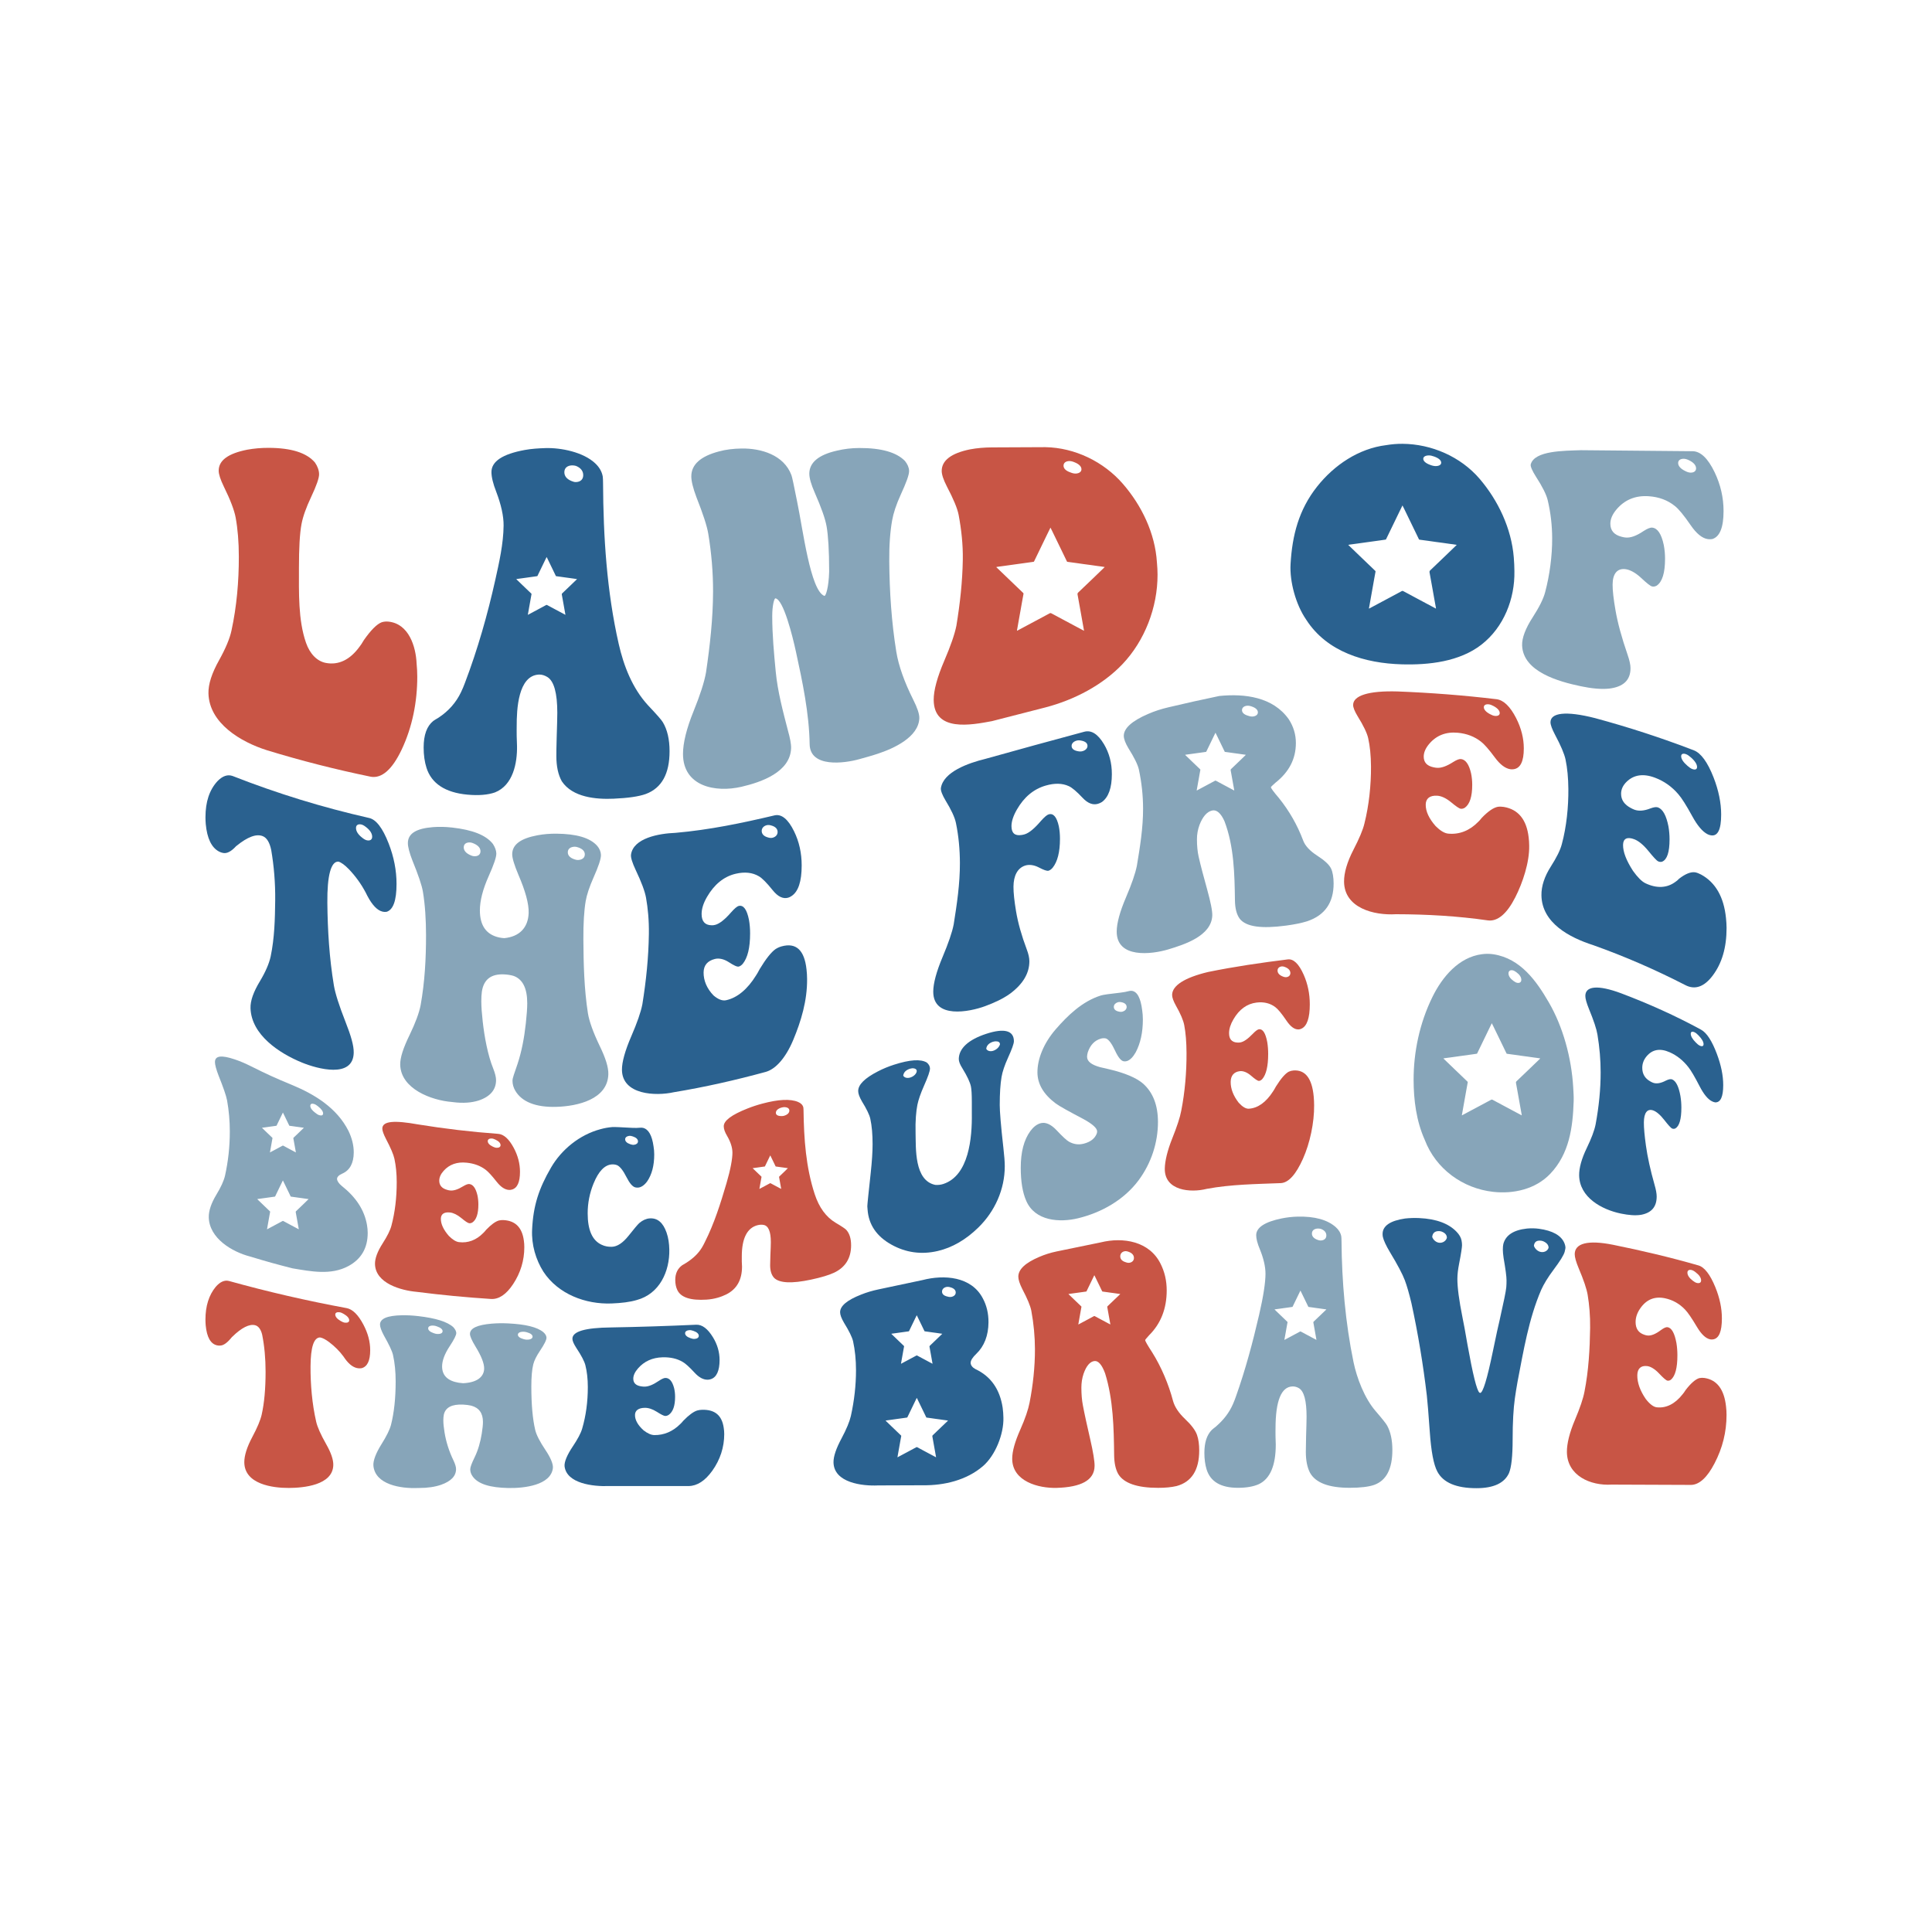 <?xml version="1.0" encoding="utf-8"?>
<!-- Generator: Adobe Illustrator 27.5.0, SVG Export Plug-In . SVG Version: 6.00 Build 0)  -->
<svg version="1.1" id="katman_1" xmlns="http://www.w3.org/2000/svg" xmlns:xlink="http://www.w3.org/1999/xlink" x="0px" y="0px"
	 viewBox="0 0 2000 2000" style="enable-background:new 0 0 2000 2000;" xml:space="preserve">
<style type="text/css">
	.st0{fill:#C85545;}
	.st1{fill:#2A618F;}
	.st2{fill:#87A5B9;}
</style>
<g>
	<g>
		<path class="st0" d="M431.28,687.05c-0.76-17.92-8.14-41.41-29.14-43.55c-2.43-0.26-4.74-0.04-6.95,0.64
			c-5.07,1.88-11.25,8.14-18.53,18.52c-1.77,3.05-3.21,5.25-4.3,6.57c-9.93,13.81-21.88,19.55-35.09,17.02
			c-8.94-1.72-16.47-9.22-20.52-20.92c-8.17-23.56-7.28-51.85-7.28-77.43c0-20.58,0.83-35.76,2.65-45.34
			c1.48-7.89,4.84-17.22,9.93-28.01c5.49-11.64,8.39-19.8,8.27-23.8c-0.1-4.01-1.64-8.13-4.3-11.98
			c-8.61-10.1-24.49-15.04-47.66-15.16c-7.95-0.03-15.45,0.63-22.52,1.93c-19.64,3.92-29.46,11.02-29.46,21.73
			c0,3.66,1.77,9.07,5.31,16.4c6.83,13.85,10.9,24.73,12.24,32.04c2.15,11.69,3.3,25.31,3.31,40.57c0.03,25.64-2.18,51.4-7.62,76.5
			c-1.76,8.31-6.19,18.79-12.91,30.82c-7.31,13.08-11.15,24.57-10.92,34.12c0.73,31.02,33.51,50.41,60.57,58.94
			c35.57,10.89,71.17,19.94,107.59,27.43c11.25,1.88,21.98-7.36,31.78-27.97c11.15-23.48,16.27-49.74,16.22-75.76
			C431.93,695.8,431.72,691.36,431.28,687.05z"/>
		<path class="st1" d="M686.18,747.67c-1.34-2.37-6.53-8.21-15.57-17.78c-15.99-17.52-24.96-40.55-30.12-63.29
			c-12.37-54.41-15.93-110.89-16.22-166.49c-0.01-2.95-0.12-5.26-0.33-6.92c-0.89-4.94-3.43-9.4-7.62-13.39
			c-12.37-11.85-35.76-16.43-51.63-15.93c-7.05,0.22-14.46,0.65-21.53,1.96c-22.95,4.23-34.42,11.82-34.42,22.84
			c0,5.17,1.66,11.99,4.96,20.44c5.07,13.33,7.7,25.07,7.62,34.94c-0.17,18.77-4.59,38.27-8.61,56.3
			c-7.92,35.63-18.23,71.91-31.46,106.71c-1.1,3.01-2.43,6.15-3.97,9.4c-5.07,10.68-12.81,19.52-23.17,26.38
			c-2.65,1.56-4.52,2.72-5.63,3.52c-6.63,5.36-9.93,14.48-9.93,27.43c0,7.85,0.99,14.88,2.98,21.14
			c5.07,15.97,19.19,25.57,42.37,27.69c11.69,1.08,21.18,0.23,28.46-2.31c18.78-7.4,23.17-30.44,22.85-48.11
			c-0.04-2.09-0.23-5.63-0.33-10.13c-0.1-4.51,0-8.01,0-10.16c-0.06-17.3,1.35-52.74,23.17-53.61c2.88-0.12,5.96,0.94,8.61,2.56
			c6.85,4.23,10.26,16.63,10.26,37.05c0,5.26-0.29,13.98-0.65,25.89c-0.29,9.16-0.33,15.48-0.33,18.84
			c0,10.71,1.88,19.42,5.63,26.12c11.19,16.79,35.61,18.84,53.62,18.05c14.56-0.64,25.93-2.17,33.45-4.91
			c16.32-6.15,24.49-20.83,24.49-44.2C693.13,765.39,690.8,755.39,686.18,747.67z M590.58,606.02c-2.85,2.75-5.71,5.49-8.59,8.21
			c-0.41,0.38-0.51,0.73-0.41,1.26c0.6,3.15,1.13,6.31,1.7,9.46c0.33,1.88,0.67,3.74,1,5.6c0.31,1.74,0.63,3.47,0.93,5.22
			c0.03,0.1,0.04,0.2,0.06,0.32c0,0.12,0.09,0.28-0.01,0.35c-0.1,0.07-0.17-0.1-0.28-0.15c-1.19-0.6-2.35-1.25-3.52-1.88
			c-2.19-1.16-4.38-2.33-6.57-3.5c-2.85-1.51-5.7-3.04-8.55-4.58c-0.33-0.17-0.6-0.19-0.94-0.01c-2.21,1.21-4.42,2.38-6.64,3.58
			c-2.02,1.09-4.06,2.17-6.09,3.26c-1.86,0.99-3.72,1.99-5.58,2.98c-0.16,0.09-0.33,0.16-0.48,0.26c-0.16,0.12-0.17,0.04-0.17-0.1
			c0-0.36,0.12-0.7,0.19-1.05c0.29-1.73,0.57-3.45,0.9-5.16c0.36-1.83,0.64-3.69,0.99-5.52c0.32-1.69,0.58-3.39,0.9-5.07
			c0.28-1.47,0.54-2.95,0.8-4.42c0.04-0.22,0-0.38-0.16-0.54c-2.92-2.78-5.83-5.58-8.74-8.37c-2.21-2.12-4.4-4.24-6.61-6.37
			c-0.09-0.09-0.2-0.16-0.33-0.25c0.42-0.17,0.83-0.22,1.24-0.28c1.24-0.17,2.49-0.29,3.72-0.49c1.92-0.31,3.85-0.54,5.77-0.8
			c2.56-0.36,5.1-0.71,7.66-1.06c1.1-0.15,2.21-0.29,3.3-0.48c0.15-0.01,0.22-0.09,0.29-0.22c2.54-5.26,5.1-10.52,7.65-15.79
			c0.57-1.18,1.15-2.35,1.72-3.52c0.04-0.09,0.07-0.17,0.13-0.32c0.35,0.6,0.61,1.18,0.89,1.73c2.3,4.75,4.61,9.51,6.9,14.26
			c0.6,1.21,1.18,2.43,1.76,3.65c0.07,0.15,0.17,0.22,0.33,0.23c1.74,0.25,3.47,0.48,5.22,0.71c1.35,0.17,2.72,0.39,4.08,0.58
			c1.41,0.2,2.82,0.36,4.24,0.57c1.29,0.17,2.6,0.36,3.9,0.55c1.28,0.19,2.57,0.31,3.85,0.54c0.12,0.03,0.23,0.04,0.31,0.1
			C595.07,601.69,592.83,603.86,590.58,606.02z M596.13,499.04c-1.28,0.04-2.76-0.33-4.3-1c-5.07-1.99-7.72-5.23-7.62-9.4
			c0.1-4.16,3.02-6.73,7.95-6.89c1.28-0.03,2.65,0.17,3.97,0.51c5.07,1.99,7.73,5.42,7.62,9.91
			C603.63,496.34,600.83,498.91,596.13,499.04z"/>
		<path class="st2" d="M945.38,724.33c-9.06-18.08-15.16-35-17.54-49.71c-4.97-30.66-7.01-62.2-7.28-93.44
			c-0.16-16.66,0.94-31.09,2.98-42.53c1.28-7.27,4.23-16.41,8.94-26.67c5.52-12.05,8.74-20.39,8.61-24.62
			c-0.12-3.44-1.66-6.93-4.3-10.18c-8.62-8.91-24.39-13.5-47.34-13.4c-7.95,0.03-15.67,0.93-23.17,2.76
			c-18.98,4.27-28.48,12.36-28.48,23.84c0,4.54,1.88,11.13,5.63,19.64c6.85,15.57,10.89,27.08,12.25,34.83
			c1.67,9.51,2.65,25,2.65,46.17v0.87c-0.44,16.29-3.52,25.5-4.97,24.96c-14.45-5.35-22.28-69.51-28.13-97.33
			c-3.31-16.82-5.31-26.16-5.96-27.69c-7.82-20.89-31.41-27.85-51.65-27.53c-8.29,0.12-16.22,1.03-23.5,3.05
			c-18.98,5.04-28.48,13.63-28.48,25.79c0,4.93,1.77,12.15,5.31,21.59c6.83,17.25,10.92,29.77,12.25,37.79
			c3.26,19.54,5.03,40.21,4.96,59.97c-0.1,28.05-3.2,55.74-7.28,83.52c-1.77,10.16-6.18,23.65-12.91,40.26
			c-7.33,18.07-10.95,32.95-10.93,44.25c0.07,33.56,33.45,40.24,60.59,33.94c20.84-4.83,50.4-15.28,51.31-39.83
			c0.16-4.38-1.1-10.68-3.31-18.52c-5.17-19.99-10.58-40.1-12.57-60.59c-1.85-19.04-3.63-38.42-3.65-57.69
			c0-11.35,2.12-18.59,3.31-18.42c8.37,1.18,17.78,39.41,21.19,55.03c6.85,31.4,13.74,64.12,14.23,95.91
			c0.38,24.65,35.96,19.88,51.31,15.57c6.38-1.79,13.01-3.56,19.2-5.65c16.43-5.42,42.31-17.09,43.03-36.78
			C951.82,739.17,949.57,732.66,945.38,724.33z"/>
		<path class="st0" d="M1197.64,582.17c-1.88-30.12-15.76-58.78-35.1-81.14c-19.93-23.04-49.79-37.62-80.44-38.13
			c-18.42,0.07-36.85,0.16-55.28,0.25c-7.94,0.03-15.45,0.7-22.52,2.01c-19.64,3.97-29.45,11.56-29.45,22.36
			c0,3.69,1.76,9.06,5.29,15.95c6.83,13.02,10.93,22.76,12.25,29.62c2.86,15.26,4.55,30.89,4.3,46.33
			c-0.38,23.05-2.86,45.18-6.63,68.3c-1.77,8.85-5.95,20.92-12.57,36.35c-7.25,16.91-10.99,30.57-10.93,40.45
			c0.22,33.51,38.85,26,60.25,22.02c18.63-4.83,37.28-9.64,55.95-14.36c29.23-7.72,58.36-22.78,79.12-44.54
			c23.14-24.26,36.48-58.87,36.41-92.67C1198.28,590.89,1198.07,586.62,1197.64,582.17z M1106.6,477.29c1.7-0.1,3.63,0.36,5.63,1.21
			c4.85,1.9,7.41,4.52,7.28,7.49c-0.1,2.35-2.21,3.98-5.63,4.23c-1.72,0.12-3.65-0.31-5.63-1.13c-4.87-1.63-7.41-4.17-7.28-7.24
			C1101.07,479.21,1103.17,477.48,1106.6,477.29z M1131.57,598.64c-5.1,4.9-10.2,9.8-15.34,14.65c-0.73,0.68-0.92,1.29-0.73,2.27
			c1.05,5.63,2.04,11.25,3.04,16.89c0.58,3.31,1.18,6.64,1.77,9.97c0.55,3.1,1.12,6.21,1.67,9.32c0.04,0.17,0.07,0.36,0.09,0.55
			c0.03,0.22,0.16,0.49-0.01,0.63c-0.17,0.13-0.31-0.17-0.48-0.26c-2.14-1.05-4.2-2.21-6.29-3.33c-3.9-2.09-7.81-4.16-11.7-6.25
			c-5.09-2.72-10.18-5.42-15.25-8.17c-0.61-0.32-1.08-0.35-1.69-0.01c-3.94,2.14-7.91,4.24-11.86,6.35
			c-3.62,1.95-7.25,3.88-10.87,5.81c-3.31,1.77-6.64,3.55-9.96,5.33c-0.29,0.15-0.6,0.28-0.86,0.47c-0.29,0.2-0.31,0.06-0.31-0.17
			c-0.01-0.65,0.2-1.26,0.32-1.9c0.52-3.05,1.03-6.13,1.61-9.19c0.64-3.27,1.15-6.58,1.77-9.87c0.57-3.01,1.03-6.03,1.6-9.04
			c0.49-2.63,0.97-5.25,1.44-7.88c0.07-0.41,0-0.67-0.29-0.96c-5.2-4.97-10.39-9.96-15.58-14.94c-3.94-3.78-7.88-7.57-11.82-11.35
			c-0.16-0.16-0.35-0.29-0.58-0.45c0.73-0.31,1.47-0.38,2.18-0.48c2.22-0.31,4.45-0.54,6.66-0.89c3.43-0.54,6.88-0.96,10.31-1.44
			c4.55-0.64,9.1-1.28,13.65-1.89c1.98-0.26,3.94-0.51,5.9-0.84c0.26-0.04,0.39-0.17,0.51-0.39c4.55-9.4,9.1-18.79,13.65-28.18
			c1.02-2.09,2.04-4.17,3.07-6.27c0.07-0.16,0.13-0.32,0.23-0.57c0.61,1.08,1.08,2.09,1.57,3.1c4.11,8.47,8.23,16.95,12.33,25.42
			c1.06,2.17,2.11,4.33,3.14,6.5c0.13,0.29,0.31,0.41,0.6,0.44c3.1,0.44,6.19,0.86,9.3,1.26c2.43,0.31,4.85,0.71,7.28,1.05
			c2.53,0.35,5.06,0.65,7.57,1c2.33,0.32,4.64,0.67,6.96,1c2.3,0.33,4.59,0.52,6.88,0.96c0.19,0.03,0.39,0.06,0.52,0.17
			C1139.58,590.92,1135.58,594.79,1131.57,598.64z"/>
		<path class="st1" d="M1567.06,576.97c-2.44-30-16.21-58.93-35.41-81.36c-19.68-22.95-49.86-35.98-79.79-36.18
			c-5.7-0.04-11.37,0.45-16.88,1.37c-28.62,3.52-53.97,20.74-71.52,42.91c-19.09,24.11-25.76,50.7-27.47,80.09
			c-1.08,18.33,5.47,42.23,16.22,57.74c21.57,33.59,61.08,45.12,98.97,46.18c27.79,0.78,59.61-2.65,82.43-20.41
			c23.11-17.98,34.65-47.44,34.1-76.08C1567.64,586.78,1567.51,581.92,1567.06,576.97z M1479.02,471.44
			c1.72-0.03,3.63,0.41,5.63,1.16c4.84,1.72,7.41,4.06,7.28,6.56c-0.12,1.98-2.19,3.29-5.63,3.34c-1.73,0.01-3.65-0.42-5.64-1.19
			c-4.85-1.74-7.41-4.06-7.28-6.54C1473.48,472.82,1475.57,471.51,1479.02,471.44z M1495.95,575.69c-5.1,4.9-10.19,9.8-15.34,14.67
			c-0.71,0.68-0.9,1.29-0.73,2.27c1.06,5.61,2.04,11.25,3.04,16.88c0.6,3.33,1.18,6.64,1.77,9.97c0.57,3.11,1.12,6.21,1.69,9.32
			c0.03,0.19,0.06,0.38,0.07,0.55c0.03,0.22,0.16,0.51,0,0.62c-0.19,0.15-0.32-0.16-0.49-0.25c-2.12-1.06-4.2-2.21-6.29-3.34
			c-3.9-2.08-7.81-4.16-11.7-6.24c-5.09-2.72-10.18-5.44-15.25-8.18c-0.6-0.32-1.08-0.35-1.69-0.01c-3.94,2.14-7.89,4.24-11.85,6.37
			c-3.63,1.93-7.25,3.87-10.87,5.8c-3.33,1.77-6.64,3.56-9.97,5.33c-0.29,0.16-0.6,0.29-0.86,0.47c-0.29,0.2-0.31,0.07-0.31-0.17
			c-0.01-0.65,0.22-1.26,0.32-1.89c0.52-3.07,1.03-6.13,1.63-9.19c0.64-3.29,1.13-6.58,1.76-9.87c0.57-3.01,1.03-6.05,1.6-9.06
			c0.49-2.62,0.97-5.25,1.44-7.88c0.07-0.39,0.01-0.67-0.29-0.94c-5.2-4.99-10.39-9.96-15.58-14.94c-3.94-3.79-7.86-7.57-11.8-11.37
			c-0.17-0.15-0.36-0.28-0.58-0.45c0.73-0.31,1.45-0.38,2.18-0.48c2.21-0.31,4.43-0.52,6.64-0.89c3.43-0.54,6.88-0.96,10.31-1.44
			c4.55-0.63,9.1-1.26,13.66-1.88c1.96-0.28,3.92-0.51,5.89-0.86c0.28-0.04,0.39-0.16,0.51-0.39c4.55-9.39,9.1-18.78,13.65-28.17
			c1.02-2.09,2.05-4.19,3.07-6.28c0.07-0.15,0.13-0.31,0.23-0.55c0.61,1.06,1.09,2.08,1.57,3.08c4.11,8.47,8.23,16.96,12.34,25.44
			c1.05,2.17,2.09,4.32,3.13,6.5c0.15,0.28,0.32,0.39,0.61,0.44c3.08,0.44,6.19,0.86,9.29,1.25c2.43,0.32,4.85,0.71,7.28,1.05
			c2.53,0.35,5.06,0.67,7.57,1c2.33,0.32,4.65,0.67,6.96,1c2.3,0.33,4.61,0.52,6.88,0.96c0.2,0.04,0.41,0.06,0.54,0.17
			C1503.96,567.97,1499.97,571.83,1495.95,575.69z"/>
		<path class="st2" d="M1774.97,488.86c-7.05-14.65-14.68-21.69-22.85-21.77c-38.51-0.42-77.03-0.77-115.53-1.05
			c-17.52,0.63-48.17,0.35-51.98,14.71c-0.52,2.02,1.77,6.96,5.31,12.54c6.83,10.54,10.92,18.78,12.24,24.42
			c3.1,12.97,4.58,26.18,4.64,39.3c0.1,18.29-2.57,38.35-7.28,56.08c-1.76,6.77-6.11,15.45-12.91,25.99
			c-7.3,11.29-11.22,21.34-10.92,29.09c1.05,27.33,38.04,37.43,60.57,42.18c11.21,2.37,21.08,3.34,29.46,2.49
			c14.78-1.76,22.18-8.72,22.18-21.14c0-3.44-0.99-8.07-2.98-13.79c-6.18-17.94-10.35-33.23-12.57-46.19
			c-1.96-11.35-3.05-20.29-2.98-26.72c0.1-11.24,4.87-16.83,13.24-15.82c4.74,0.57,10.47,3.66,16.21,9.01
			c5.74,5.33,9.61,8.59,11.6,8.94c1.54,0.28,3.08-0.01,4.62-0.9c5.74-3.88,8.62-13.18,8.62-27.81c0-4.96-0.45-9.74-1.34-14.32
			c-2.43-11.38-6.4-17.31-11.9-17.91c-1.99-0.22-4.97,0.97-8.94,3.5c-7.51,5.13-13.79,7.3-18.87,6.73
			c-1.34-0.15-2.66-0.41-3.98-0.78c-7.72-1.96-11.59-6.44-11.59-13.49c0-4.85,2.09-9.72,6.29-14.71
			c8.39-9.97,19.54-14.71,33.43-13.75c10.6,0.74,19.64,4.07,27.15,10.19c3.74,2.95,9.16,9.39,16.21,19.7
			c5.97,8.72,11.92,13.66,17.88,14.51c1.54,0.22,3.1,0.19,4.64-0.1c7.72-2.4,11.58-12.09,11.58-28.93
			C1784.23,515.29,1781.15,501.7,1774.97,488.86z M1750.13,489.27c-1.7-0.01-3.63-0.64-5.63-1.69c-4.85-2.35-7.41-5.31-7.28-8.5
			c0.1-2.51,2.21-4.13,5.63-4.17c1.72-0.01,3.65,0.57,5.64,1.57c4.84,2.3,7.41,5.35,7.28,8.62
			C1755.65,487.69,1753.54,489.3,1750.13,489.27z"/>
	</g>
	<g>
		<path class="st1" d="M402.3,873.05c-6.25-16.02-13.02-24.75-20.26-26.3c-48.48-11-94.88-25.28-141.17-43.42
			c-5.28-1.92-10.57-0.04-15.84,5.42c-8.21,9.01-12.33,21.18-12.33,37.31c0,2.28,0.1,4.61,0.29,6.98
			c1.38,14.81,5.97,24.42,13.79,28.5c1.37,0.71,2.73,1.19,4.11,1.42c3.91,0.84,8.4-1.42,13.5-6.99c0.19-0.15,0.38-0.29,0.58-0.44
			c11.15-9.07,20.5-12.78,27.3-9.83c4.06,1.76,6.93,6.64,8.5,14.29c2.75,16.12,4.33,33.78,4.11,52.21
			c-0.22,19.16-0.7,38.91-4.7,57.98c-1.57,7.18-5.28,15.89-11.15,25.64c-6.42,10.65-9.97,19.96-9.7,27.94
			c0.97,27.46,29.48,46.5,53.42,56.27c15.55,6.35,52.87,16.79,53.42-10.31c0.15-7.21-2.85-17.57-8.52-31.92
			c-6.66-16.91-10.65-29.54-12.02-37.72c-4.71-28.37-6.48-57.02-6.76-85.47c-0.26-28.55,3.82-43.03,11.45-42.68
			c2.94,0.83,6.54,3.47,10.86,7.92c6.85,7.17,12.62,15.13,17.31,23.97c0.58,1.16,1.18,2.34,1.76,3.5
			c5.09,9.68,10.36,15.18,15.86,16.43c1.37,0.31,2.73,0.36,4.1,0.15c6.85-2.09,10.28-11.72,10.28-28.81
			C410.51,901.14,407.78,887.1,402.3,873.05z M379.98,869.92c-1.53-0.29-3.23-1.25-4.99-2.69c-4.32-3.3-6.58-6.89-6.45-10.36
			c0.09-2.69,2.09-4.01,5.28-3.42c1.51,0.29,3.23,1.25,4.99,2.67c4.3,3.27,6.58,6.83,6.45,10.32
			C385.17,869.15,383.17,870.52,379.98,869.92z"/>
		<path class="st2" d="M620.94,1083.02c-6.86-14.22-10.96-25.74-12.33-34.1c-3.94-25.35-4.54-51.05-4.7-76.47
			c-0.1-16.5,0.74-29.83,2.35-39.39c1.13-6.72,3.9-15.03,8.21-24.74c5.03-11.32,7.75-19.25,7.63-23.32c-0.1-3.29-1.47-6.48-3.82-9.3
			c-7.43-8.46-21.51-12.49-42.26-12.68c-6.85-0.06-13.4,0.49-19.67,1.66c-17.41,3.26-26.12,9.64-26.12,19.7
			c0,3.97,2.15,11.11,6.45,21.28c7.05,16.35,10.93,29.87,10.57,39.64c-0.57,15.03-9.59,24.38-25.23,25.87
			c-1.76-0.1-3.53-0.32-5.29-0.7c-13.3-2.86-19.96-12.34-19.96-28c0-9.93,2.99-21.77,9.1-35.45c5.22-11.69,8.05-19.75,7.92-23.59
			c-0.09-3.1-1.37-6.45-3.52-9.78c-7.24-9.26-21.32-14.62-42.27-16.98c-6.85-0.77-13.4-0.92-19.65-0.44
			c-17.43,1.37-26.12,6.61-26.12,16.56c0,3.91,1.56,9.94,4.7,18.02c6.06,14.86,9.75,25.66,10.86,32.28
			c2.27,13.72,3.2,28.88,3.23,44.87c0.03,24.22-1.29,48.64-5.58,72.53c-1.57,8.13-5.42,18.52-11.44,30.93
			c-6.47,13.31-9.91,23.5-9.7,30.93c0.76,24.77,32.01,36.73,53.71,38.45c0.48,0.06,0.71,0.09,1.18,0.15
			c10.18,1.28,18.98,0.64,26.41-1.74c11.93-4,17.91-11.16,17.91-21.08c0-3.02-0.97-7.02-2.94-12.01
			c-5.67-13.9-9.11-32.95-10.86-48.62c-0.87-7.86-1.47-15.02-1.47-21.15c0-3.58,0.19-6.89,0.6-9.93
			c1.95-12.65,9.68-18.4,23.18-17.73c3.52,0.19,6.74,0.7,9.68,1.58c9.39,3.43,14.09,12.82,14.09,28.3c0,5.33-0.54,12.34-1.47,20.87
			c-1.63,15.04-4.35,29.14-8.5,41.73c-3.45,10.41-5.29,14.58-5.29,17.62c0,3.66,0.97,7.12,2.94,10.41
			c6.66,11.28,20.89,17.27,42.56,16.61c21.8-0.65,52.98-7.7,53.71-33.72C629.95,1104.72,626.8,1095.15,620.94,1083.02z
			 M490.63,886.36c-1.13-0.07-2.44-0.48-3.81-1.15c-4.51-2.01-6.85-4.85-6.76-8.2c0.1-3.31,2.59-5.16,6.76-4.9
			c1.13,0.07,2.44,0.51,3.81,1.15c4.51,1.99,6.85,4.8,6.76,8.14C497.29,884.73,494.8,886.62,490.63,886.36z M594.53,889.53
			c-4.51-1.53-6.85-4.11-6.74-7.44c0.09-3.33,2.66-5.41,7.04-5.58c1.13-0.04,2.44,0.25,3.82,0.76c4.49,1.53,6.85,4.08,6.74,7.38
			c-0.1,3.33-2.67,5.44-7.05,5.63C597.21,890.31,595.9,890.05,594.53,889.53z"/>
		<path class="st1" d="M834.91,1003.59c-2.17-20.07-10.77-28.07-25.83-23.9c-2.15,0.6-4.22,1.51-6.16,2.75
			c-4.51,3.13-9.99,10.04-16.44,20.67c-1.57,2.99-2.83,5.2-3.81,6.63c-8.81,14.26-19.45,23.23-31.12,25.71
			c-3.78,0.8-8.21-0.93-12.91-4.97c-6.85-7.04-10.38-15.41-10.28-23.84c0.1-7.54,4.2-12.05,11.74-13.93
			c4.22-1.06,9.33,0.07,14.38,3.33c5.04,3.26,8.52,4.99,10.28,4.55c1.37-0.35,2.73-1.28,4.11-2.81c5.07-6.24,7.63-16.69,7.63-31.5
			c0-5.01-0.39-9.7-1.18-14.07c-2.15-10.74-5.68-15.57-10.57-14.38c-1.76,0.42-4.4,2.65-7.92,6.64
			c-6.66,7.65-12.24,11.96-16.73,13.01c-1.18,0.26-2.35,0.44-3.52,0.36c-6.86-0.17-10.28-4.07-10.28-11.66
			c0-5.38,1.86-11.28,5.58-17.68c7.43-12.79,17.31-21.08,29.64-23.98c9.39-2.21,17.41-1.34,24.07,2.6
			c3.31,1.86,8.13,6.74,14.38,14.52c5.28,6.57,10.57,9.11,15.84,7.67c1.18-0.32,2.35-0.87,3.53-1.69
			c7.04-4.55,10.55-15.07,10.55-31.7c0-12.78-2.6-24.64-7.92-35.42c-6.16-12.56-13.01-18.14-20.25-16.41
			c-34.28,8.1-67.29,14.97-102.43,18.07c-17.5,0.65-43.69,5.51-46.08,22.57c-0.42,3.1,1.57,8.85,4.7,15.58
			c6.06,12.72,9.67,22.36,10.86,29.06c1.9,10.71,3.15,23.45,2.94,37.44c-0.36,24.61-2.79,48.16-6.74,72.81
			c-1.57,8.21-5.48,19.29-11.45,33.08c-6.48,15-9.78,26.88-9.68,34.86c0.35,25.93,34.96,27.3,53.71,23.11
			c32.27-5.33,63.86-12.5,95.38-21.11c9.99-2.91,20.32-14.19,28.18-32.92c8.23-19.62,14.59-40.93,14.38-63.16
			C835.46,1010.07,835.3,1006.73,834.91,1003.59z M793.53,854.28c1.48-0.41,3.23-0.28,4.99,0.29c4.3,1.18,6.57,3.6,6.45,6.93
			c-0.09,2.66-1.93,4.8-4.99,5.67c-1.5,0.42-3.23,0.31-4.99-0.26c-4.32-1.16-6.58-3.62-6.47-6.96
			C788.63,857.26,790.47,855.14,793.53,854.28z"/>
		<path class="st1" d="M1142.79,770.31c-6.25-10.45-13.02-14.74-20.26-12.84c-34.2,9.16-68.32,18.58-102.42,28.1
			c-17.86,4.36-43.46,13.49-46.09,30.15c-0.42,2.69,1.57,7.49,4.71,12.76c6.06,9.91,9.68,17.7,10.86,23.5
			c2.73,13.3,4.06,27.14,4.1,41.43c0.07,21.4-3.08,42.49-6.45,63.61c-1.57,8.04-5.41,19.23-11.44,33.56
			c-6.47,15.36-9.68,27.4-9.7,35.99c0,28.36,37.33,21.05,53.71,14.99c9.55-3.53,18.69-7.7,26.12-13.14
			c13.11-9.84,19.67-20.95,19.67-33.3c0-3.43-0.87-7.49-2.65-12.15c-5.48-14.61-9.17-27.75-11.15-39.68
			c-1.73-10.45-2.69-19.01-2.65-25.48c0.1-11.44,4.24-19.03,11.74-21.66c4.16-1.45,9.33-0.86,14.39,1.76c5,2.6,8.5,3.98,10.26,3.42
			c1.37-0.44,2.75-1.42,4.11-2.98c5.09-6.29,7.63-16.32,7.63-30.05c0-4.65-0.39-8.95-1.18-12.91c-2.15-9.71-5.67-13.82-10.57-12.33
			c-1.76,0.52-4.4,2.78-7.92,6.73c-6.66,7.81-12.22,12.44-16.73,13.85c-1.18,0.36-2.34,0.62-3.52,0.77
			c-6.86,1.03-10.28-2.04-10.28-9.2c0-4.91,1.86-10.64,5.58-17.12c7.43-12.95,17.31-21.18,29.64-24.8
			c9.39-2.76,17.41-2.56,24.07,0.51c3.31,1.44,8.13,5.49,14.38,12.15c5.29,5.64,10.57,7.69,15.86,6.15c1.37-0.39,2.73-1.02,4.1-1.85
			c6.85-5.01,10.28-14.67,10.28-28.84C1151.01,789.83,1148.26,779.48,1142.79,770.31z M1120.77,777.57
			c-1.5,0.45-3.23,0.45-4.99,0.07c-4.3-0.76-6.57-2.76-6.45-5.67c0.09-2.33,1.92-4.29,4.99-5.23c1.5-0.45,3.23-0.44,4.99-0.06
			c4.3,0.77,6.58,2.78,6.45,5.65C1125.67,774.67,1123.84,776.63,1120.77,777.57z"/>
		<path class="st2" d="M1377.88,899.05c-2.02-4.17-7.11-8.65-14.39-13.34c-7.59-4.9-12.41-10.18-14.38-15.44
			c-6.06-16.16-14.48-30.87-25.23-44.2c-5.48-6.42-8.39-10.39-8.23-11.21c0.09-0.36,1.76-1.98,4.7-4.59
			c14.1-11.12,21.14-24.68,21.14-41.11c0-8.81-2.44-16.98-7.34-24.55c-16.32-23.14-45.51-26.76-71.91-24.14
			c-21.12,4.43-31.69,6.8-52.82,11.76c-7.44,1.74-14.38,4.01-20.84,6.83c-16.82,7.21-25.23,14.86-25.23,22.66
			c0,3.15,1.56,7.4,4.7,12.7c6.06,9.62,9.68,16.95,10.86,21.95c2.94,13.71,4.38,27.28,4.4,40.69c0.04,19.99-3.17,39.67-6.45,59.35
			c-1.57,7.76-5.26,18.59-11.16,32.36c-6.37,14.88-9.67,26.85-9.68,35.57c-0.04,28,35.87,23.75,53.42,18.47
			c17.17-5.17,44.48-14.06,45.5-34.83c0.23-4.81-1.72-14.33-5.29-27.23c-3.63-13.11-6.67-24.41-8.81-33.87
			c-1.18-5.25-1.76-11.31-1.76-18.13c0-5.06,0.89-9.99,2.65-14.8c3.33-8.68,7.82-13.78,13.21-14.93c4.56-0.97,8.9,2.78,12.62,11.05
			c9.93,25.95,10.48,55.13,10.86,82.13c0.12,7.99,1.66,14.42,4.99,18.95c6.66,8.39,22.6,10.39,47.84,7.04
			c8.62-1.15,15.95-2.62,22.02-4.52c18.2-6.18,27.3-19.11,27.3-39.14C1380.53,908.43,1379.68,902.77,1377.88,899.05z
			 M1282.98,787.91c-2.86,2.75-5.71,5.49-8.59,8.21c-0.41,0.38-0.51,0.73-0.41,1.28c0.58,3.14,1.13,6.31,1.7,9.46
			c0.33,1.86,0.65,3.72,0.99,5.58c0.32,1.74,0.62,3.47,0.94,5.22c0.01,0.1,0.03,0.22,0.04,0.32c0.01,0.12,0.09,0.28,0,0.35
			c-0.1,0.07-0.17-0.1-0.28-0.15c-1.19-0.6-2.35-1.24-3.53-1.88c-2.18-1.16-4.38-2.33-6.56-3.5c-2.85-1.51-5.7-3.04-8.55-4.58
			c-0.33-0.17-0.6-0.19-0.94,0c-2.21,1.19-4.42,2.37-6.64,3.56c-2.04,1.09-4.06,2.17-6.09,3.26c-1.86,0.99-3.72,1.99-5.58,2.98
			c-0.16,0.09-0.33,0.16-0.48,0.28c-0.16,0.1-0.17,0.03-0.17-0.1c-0.01-0.36,0.12-0.71,0.17-1.06c0.29-1.73,0.58-3.44,0.92-5.16
			c0.35-1.83,0.64-3.69,0.99-5.52c0.32-1.69,0.58-3.39,0.89-5.07c0.29-1.47,0.55-2.94,0.81-4.42c0.04-0.22,0-0.38-0.16-0.54
			c-2.92-2.78-5.83-5.58-8.74-8.37c-2.21-2.12-4.42-4.24-6.61-6.37c-0.1-0.09-0.2-0.16-0.33-0.25c0.41-0.17,0.81-0.22,1.22-0.28
			c1.25-0.16,2.5-0.29,3.74-0.49c1.92-0.31,3.85-0.54,5.77-0.8c2.54-0.36,5.1-0.71,7.65-1.06c1.1-0.15,2.21-0.28,3.31-0.47
			c0.15-0.03,0.22-0.1,0.28-0.23c2.56-5.26,5.1-10.52,7.66-15.79c0.57-1.18,1.13-2.34,1.72-3.52c0.04-0.09,0.07-0.17,0.13-0.32
			c0.33,0.6,0.61,1.18,0.87,1.74c2.31,4.74,4.62,9.49,6.92,14.25c0.6,1.21,1.18,2.43,1.76,3.65c0.07,0.15,0.17,0.22,0.33,0.23
			c1.73,0.25,3.47,0.48,5.2,0.71c1.37,0.17,2.73,0.39,4.08,0.58c1.42,0.2,2.83,0.38,4.24,0.57c1.31,0.17,2.6,0.38,3.91,0.57
			c1.28,0.17,2.57,0.29,3.85,0.54c0.1,0.01,0.22,0.03,0.29,0.09C1287.47,783.58,1285.23,785.74,1282.98,787.91z M1297.16,741.71
			c-1.51,0.19-3.23-0.1-4.99-0.73c-4.3-1.19-6.57-3.31-6.45-6c0.09-2.34,1.93-4.01,4.99-4.39c1.51-0.19,3.23,0.12,4.99,0.74
			c4.3,1.41,6.58,3.65,6.45,6.31C1302.06,739.78,1300.21,741.32,1297.16,741.71z"/>
		<path class="st0" d="M1582.44,866.69c-2.15-18.27-10.76-28.91-25.83-31.38c-2.15-0.35-4.2-0.38-6.16-0.09
			c-4.49,0.89-9.97,4.62-16.43,11.32c-1.57,1.98-2.85,3.4-3.82,4.27c-8.81,9.04-19.49,13.31-31.11,12.15
			c-3.84-0.38-8.21-3.08-12.91-7.75c-6.86-7.79-10.39-15.31-10.28-22.34c0.09-6.25,4.22-9.54,11.73-9.16
			c4.26,0.2,9.29,2.47,14.39,6.67c5.06,4.19,8.5,6.69,10.28,6.86c1.37,0.13,2.73-0.23,4.1-1.08c5.09-3.63,7.63-11.53,7.63-23.68
			c0-4.13-0.39-8.08-1.18-11.88c-2.15-9.4-5.67-14.35-10.55-14.83c-1.77-0.16-4.4,0.84-7.94,3.07c-6.64,4.27-12.22,6.31-16.73,6.02
			c-1.16-0.09-2.34-0.25-3.52-0.52c-6.85-1.4-10.28-5.06-10.28-11.09c0-4.27,1.86-8.65,5.58-13.07
			c7.43-8.84,17.31-12.76,29.64-11.63c9.4,0.87,17.41,3.97,24.07,9.22c3.33,2.53,8.13,7.95,14.39,16.43
			c5.28,7.15,10.55,11.21,15.84,12.09c1.18,0.19,2.34,0.2,3.52,0.01c7.05-0.94,10.57-8.13,10.57-21.57
			c0-10.32-2.62-20.87-7.92-31.28c-6.19-12.15-13.01-18.65-20.25-19.61c-34.13-4.08-68.09-6.7-102.43-8.04
			c-30.53-0.89-45.99,4.42-46.08,13.93c-0.03,2.66,1.56,6.6,4.69,11.77c6.06,9.75,9.67,17.34,10.86,22.56
			c1.9,8.33,2.85,18.21,2.94,29.39c0.13,19.14-2.06,40.16-6.76,58.87c-1.56,6.79-5.47,15.87-11.44,27.44
			c-6.48,12.57-9.8,23.84-9.68,33.04c0.32,27.21,30.93,34.99,53.71,33.61c31.85,0.07,63.84,1.85,95.38,6.42
			c9.97,1.15,19.54-6.93,28.17-23.94c7.72-15.19,14.7-36.16,14.39-53.39C1582.98,872.58,1582.83,869.59,1582.44,866.69z
			 M1541.06,729.1c1.53,0.15,3.23,0.78,5,1.77c4.29,2.28,6.57,4.91,6.45,7.46c-0.1,1.99-1.96,3.08-4.99,2.78
			c-1.54-0.16-3.24-0.81-5-1.8c-4.3-2.28-6.57-4.84-6.45-7.38C1536.16,729.94,1538.04,728.81,1541.06,729.1z"/>
		<path class="st1" d="M1786.73,950.33c-2.17-21.56-10.77-36.86-25.83-45.02c-2.17-1.16-4.22-1.93-6.16-2.3
			c-4.51-0.63-9.99,1.58-16.44,6.54c-1.57,1.6-2.83,2.69-3.82,3.27c-8.79,6.6-19.55,7.02-31.11,1.53
			c-3.87-1.85-8.21-6.28-12.91-12.85c-6.86-10.61-10.38-19.58-10.28-26.93c0.1-6.48,4.23-8.62,11.74-5.73
			c4.26,1.63,9.26,5.67,14.38,11.93c5.1,6.25,8.52,10.1,10.28,10.92c1.37,0.62,2.73,0.73,4.1,0.29c5.09-2.14,7.63-9.84,7.63-23.16
			c0-4.51-0.39-8.97-1.16-13.39c-2.17-11.02-5.68-17.52-10.57-19.52c-1.76-0.73-4.4-0.42-7.92,0.9c-6.66,2.62-12.24,3.05-16.73,1.37
			c-1.18-0.45-2.35-0.99-3.53-1.63c-6.85-3.56-10.26-8.45-10.26-14.83c0-4.52,1.85-8.62,5.57-12.3c7.44-7.36,17.33-8.97,29.65-4.29
			c9.39,3.56,17.41,9.26,24.06,17.07c3.33,3.79,8.13,11.27,14.39,22.73c5.28,9.68,10.57,15.97,15.84,18.66
			c1.18,0.6,2.35,0.99,3.52,1.13c7.05,1.19,10.57-5.95,10.57-21.53c0-11.96-2.62-25-7.92-38.53c-6.19-15.79-13.01-24.99-20.25-27.88
			c-33.72-12.94-67.56-23.98-102.43-33.4c-30.53-7.79-45.98-5.41-46.08,4.22c-0.03,2.7,1.57,7.04,4.7,13.01
			c6.06,11.32,9.67,19.96,10.86,25.57c1.9,8.97,2.85,19.3,2.94,30.6c0.16,18.43-1.89,39-6.74,56.98c-1.57,6.24-5.49,14-11.45,23.34
			c-6.48,10.18-9.83,20.23-9.68,29.67c0.44,28.81,29.1,43.8,53.71,51.69c32.97,11.74,64.26,25.41,95.38,41.38
			c9.99,5.13,19.49,1.63,28.18-9.9c9.59-12.75,14.38-28.93,14.38-49.38C1787.31,957.18,1787.11,953.76,1786.73,950.33z
			 M1745.34,780.71c1.53,0.55,3.23,1.72,4.99,3.3c4.3,3.71,6.58,7.28,6.45,10.22c-0.1,2.24-1.99,2.99-4.99,1.85
			c-1.54-0.6-3.23-1.79-5-3.37c-4.3-3.72-6.57-7.17-6.45-10.06C1740.45,780.44,1742.34,779.62,1745.34,780.71z"/>
	</g>
	<g>
		<path class="st2" d="M379.92,1268.13c-2.69-15.58-11.44-28.84-26.27-40.57c-2.85-2.37-4.68-4.99-4.74-7.12
			c-0.06-2.01,1.96-4.07,5.44-5.54c7.73-3.37,11.76-10.73,11.85-21.76c0.04-7.37-1.82-14.87-5.45-22.44
			c-11.98-23.66-34.61-37.66-58.46-47.56c-17.05-7.04-25.57-10.9-42.62-19.42c-5.99-2.99-11.59-5.38-16.8-7.09
			c-13.58-4.56-20.35-3.85-20.35,2.85c0,2.73,1.25,7.44,3.78,14.04c4.9,12.22,7.82,20.67,8.77,25.61
			c1.89,10.61,2.83,21.31,2.83,32.18c0,15.68-1.66,30.86-4.97,45.76c-1.26,5.36-4.24,11.93-9,19.74
			c-5.17,8.53-7.95,16.53-7.81,23.32c0.47,21.6,23.87,35.79,43.08,40.7c17.41,5.29,26.14,7.7,43.55,12.14
			c19.11,3.17,39.86,7.44,58-2.4c13.24-7.18,19.89-18.64,19.89-34.25C380.64,1273.64,380.4,1270.92,379.92,1268.13z M272,1167.35
			c0.86-0.12,1.72-0.2,2.57-0.33c1.32-0.22,2.65-0.38,3.98-0.57c1.76-0.25,3.52-0.48,5.28-0.73c0.76-0.1,1.51-0.19,2.27-0.32
			c0.12-0.03,0.16-0.07,0.2-0.16c1.76-3.63,3.52-7.25,5.28-10.89c0.39-0.81,0.79-1.61,1.18-2.43c0.03-0.06,0.06-0.12,0.1-0.22
			c0.23,0.42,0.41,0.81,0.6,1.19c1.6,3.29,3.18,6.56,4.77,9.84c0.41,0.83,0.81,1.67,1.22,2.5c0.04,0.12,0.12,0.16,0.23,0.17
			c1.19,0.17,2.38,0.33,3.59,0.48c0.94,0.13,1.88,0.28,2.82,0.41c0.97,0.15,1.95,0.26,2.92,0.39c0.9,0.13,1.8,0.26,2.69,0.39
			c0.89,0.12,1.79,0.2,2.66,0.36c0.07,0.01,0.16,0.03,0.2,0.07c-1.54,1.5-3.1,2.98-4.64,4.48l-5.93,5.67
			c-0.28,0.26-0.35,0.49-0.29,0.87c0.42,2.17,0.8,4.35,1.18,6.53c0.23,1.28,0.47,2.57,0.7,3.85c0.2,1.21,0.42,2.4,0.64,3.6
			c0.01,0.07,0.03,0.15,0.03,0.22c0.01,0.07,0.07,0.19,0,0.23c-0.07,0.06-0.12-0.06-0.19-0.1c-0.83-0.41-1.63-0.84-2.43-1.28
			c-1.51-0.81-3.02-1.61-4.54-2.41c-1.96-1.06-3.92-2.11-5.89-3.17c-0.23-0.12-0.42-0.13-0.65,0c-1.53,0.83-3.05,1.64-4.58,2.46
			c-1.4,0.76-2.81,1.5-4.2,2.24c-1.28,0.7-2.57,1.38-3.85,2.06c-0.12,0.06-0.23,0.12-0.33,0.19c-0.12,0.07-0.12,0.01-0.12-0.07
			c0-0.25,0.09-0.49,0.13-0.73c0.19-1.19,0.39-2.38,0.63-3.56c0.25-1.26,0.44-2.54,0.68-3.81c0.22-1.16,0.39-2.34,0.61-3.5
			c0.19-1.02,0.38-2.02,0.55-3.04c0.03-0.16,0.01-0.26-0.1-0.38c-2.02-1.92-4.03-3.85-6.03-5.77c-1.51-1.47-3.04-2.92-4.56-4.39
			c-0.06-0.06-0.13-0.12-0.22-0.17C271.43,1167.42,271.72,1167.4,272,1167.35z M313.76,1246.85c-2.41,2.33-4.83,4.64-7.27,6.95
			c-0.33,0.32-0.42,0.61-0.35,1.06c0.51,2.66,0.97,5.33,1.44,7.99c0.29,1.58,0.57,3.15,0.84,4.72c0.26,1.47,0.54,2.94,0.8,4.42
			l0.04,0.26c0,0.1,0.07,0.23-0.01,0.29c-0.09,0.07-0.15-0.07-0.23-0.12c-1-0.49-1.98-1.05-2.98-1.58
			c-1.85-0.99-3.69-1.96-5.54-2.95c-2.41-1.29-4.81-2.57-7.22-3.88c-0.28-0.15-0.51-0.16-0.79,0c-1.88,1.02-3.75,2.01-5.63,3.01
			l-5.15,2.75c-1.57,0.84-3.14,1.69-4.71,2.53c-0.15,0.07-0.29,0.13-0.41,0.22c-0.15,0.1-0.15,0.03-0.15-0.09
			c-0.01-0.31,0.1-0.6,0.15-0.89c0.25-1.45,0.49-2.91,0.77-4.35c0.31-1.56,0.54-3.13,0.83-4.68c0.28-1.42,0.49-2.86,0.77-4.29
			c0.23-1.24,0.45-2.49,0.68-3.74c0.03-0.17,0-0.31-0.15-0.44c-2.46-2.37-4.93-4.72-7.38-7.08c-1.86-1.8-3.72-3.59-5.58-5.38
			c-0.09-0.07-0.17-0.13-0.28-0.22c0.35-0.15,0.68-0.17,1.03-0.23c1.05-0.15,2.11-0.25,3.14-0.41c1.63-0.26,3.26-0.47,4.88-0.68
			c2.15-0.31,4.32-0.61,6.47-0.9c0.93-0.12,1.86-0.23,2.79-0.39c0.13-0.03,0.19-0.09,0.25-0.19c2.15-4.45,4.3-8.9,6.45-13.34
			c0.48-0.99,0.97-1.98,1.45-2.97c0.03-0.07,0.06-0.16,0.12-0.28c0.29,0.51,0.51,0.99,0.74,1.47c1.95,4.01,3.9,8.02,5.84,12.04
			c0.49,1.03,0.99,2.05,1.48,3.08c0.06,0.13,0.15,0.19,0.28,0.2c1.47,0.22,2.94,0.41,4.4,0.6c1.15,0.15,2.3,0.33,3.44,0.49
			c1.21,0.17,2.4,0.32,3.59,0.48c1.1,0.16,2.19,0.32,3.3,0.48c1.08,0.16,2.18,0.25,3.26,0.45c0.09,0.01,0.19,0.03,0.25,0.09
			C317.55,1243.2,315.65,1245.03,313.76,1246.85z M330.46,1154.41c-1.25-0.39-2.6-1.24-4.03-2.4c-3.47-2.56-5.31-5.13-5.2-7.38
			c0.07-1.86,1.58-2.57,4.01-1.77c1.24,0.41,2.62,1.28,4.03,2.44c3.47,2.72,5.31,5.32,5.22,7.52
			C334.4,1154.52,332.89,1155.19,330.46,1154.41z"/>
		<path class="st0" d="M542.32,1284.45c-1.74-13.61-8.69-20.7-20.83-21.4c-1.74-0.1-3.4,0.03-4.97,0.38
			c-3.63,1-8.05,4.23-13.26,9.64c-1.26,1.58-2.3,2.72-3.08,3.42c-7.11,7.22-15.71,10.55-25.09,9.35c-3.1-0.39-6.63-2.6-10.42-6.41
			c-5.52-6.29-8.37-12.37-8.29-17.82c0.07-4.84,3.4-7.11,9.48-6.45c3.43,0.36,7.49,2.31,11.6,5.68c4.08,3.37,6.86,5.31,8.29,5.45
			c1.09,0.1,2.19-0.17,3.31-0.84c4.1-2.83,6.15-9.03,6.15-18.61c0-3.24-0.32-6.37-0.94-9.38c-1.74-7.44-4.58-11.37-8.52-11.76
			c-1.42-0.13-3.56,0.67-6.4,2.38c-5.36,3.31-9.87,4.72-13.49,4.29c-0.96-0.12-1.9-0.32-2.85-0.6c-5.52-1.48-8.29-4.68-8.29-9.52
			c0-3.45,1.5-6.83,4.51-10.19c5.99-6.72,13.95-9.48,23.9-8.45c7.59,0.78,14.04,3.14,19.42,7.17c2.67,1.95,6.56,6.16,11.6,12.57
			c4.26,5.42,8.52,8.24,12.78,8.45c0.94,0.06,1.89-0.06,2.83-0.32c5.68-1.44,8.53-7.59,8.53-18.43c0-8.34-2.12-16.61-6.4-24.67
			c-4.99-9.39-10.49-14.3-16.34-14.64c-27.81-2.05-55.08-5.25-82.61-9.72c-24.62-4.43-37.08-3.65-37.17,4.27
			c-0.01,2.22,1.26,5.84,3.79,10.74c4.88,9.27,7.79,16.11,8.75,20.57c1.54,7.14,2.37,15.23,2.37,24.22
			c0,16.25-1.82,31.16-5.44,44.86c-1.26,4.93-4.43,11.16-9.23,18.65c-5.23,8.15-7.97,15.48-7.82,21.24
			c0.52,20,26.95,27.31,43.32,28.77c25.57,3.27,51.22,5.7,76.94,7.36c8.05,0.38,15.7-4.74,22.72-15.38
			c7.75-11.73,11.6-24.58,11.6-38.23C542.78,1288.8,542.62,1286.6,542.32,1284.45z M508.93,1178.57c1.24,0.04,2.62,0.51,4.03,1.22
			c3.47,1.66,5.31,3.68,5.22,5.8c-0.09,1.66-1.58,2.69-4.03,2.6c-1.24-0.03-2.6-0.48-4.03-1.21c-3.47-1.66-5.31-3.71-5.2-5.83
			C504.99,1179.49,506.49,1178.49,508.93,1178.57z"/>
		<path class="st1" d="M692.87,1293.55c-0.13-6.16-0.94-12.17-2.85-17.59c-3.63-10.38-9.46-15.28-17.52-14.68
			c-3.63,0.26-7.18,1.86-10.65,4.78c-1.73,1.53-5.44,6-11.12,13.14c-5.97,7.5-11.76,11.28-17.28,11.47
			c-3.78,0.13-7.25-0.52-10.41-1.99c-9.8-4.35-14.68-15.15-14.68-32.68c0-10.79,2.11-21.12,6.15-31
			c5.09-12.4,11.37-19.1,18.94-19.61c1.9-0.12,3.71,0.16,5.45,0.84c2.99,1.41,6.24,5.57,9.7,12.44c3.17,6.25,6.16,9.74,9,10.48
			c1.1,0.25,2.17,0.35,3.08,0.25c3.24-0.33,6.4-2.54,9.23-6.38c4.9-7.12,7.34-16.43,7.34-27.91c0-2.82-0.23-5.63-0.71-8.42
			c-1.58-11.35-5.2-17.75-10.89-19.13c-1.1-0.2-2.14-0.26-3.08-0.15c-2.21,0.25-4.97,0.29-8.29,0.13
			c-11.51-0.64-18.39-0.99-20.58-0.8c-4.11,0.35-8.14,1.08-12.08,2.18c-21.69,5.77-40.37,21.16-51.14,39.65
			c-12.7,21.83-18.45,39.39-19.64,64.25c-0.77,15.87,3.87,31.18,11.6,43.51c15.29,23.39,43.8,34.07,70.77,33.01
			c9.87-0.39,18.78-1.4,26.03-3.58C682.78,1339.38,693.32,1316.17,692.87,1293.55z M651.21,1175.87c1.21-0.16,2.6,0.07,4.01,0.6
			c3.47,1.15,5.31,2.99,5.22,5.22c-0.09,1.77-1.57,3.07-4.03,3.39c-1.22,0.16-2.6-0.07-4.03-0.61c-3.47-1.16-5.31-3.01-5.2-5.23
			C647.25,1177.47,648.75,1176.19,651.21,1175.87z"/>
		<path class="st0" d="M876.08,1273.19c-0.94-1.13-4.65-3.62-11.12-7.44c-9.78-5.87-17.01-15.67-21.54-29.46
			c-9.23-28.08-11.18-57.4-11.6-86.37c-0.03-1.56-0.09-2.78-0.23-3.62c-0.64-2.46-2.46-4.32-5.45-5.58
			c-8.05-3.36-20.35-2.69-36.92,1.72c-5.22,1.38-10.35,3.07-15.39,5.06c-16.41,6.5-24.61,12.52-24.61,18.43
			c0,2.79,1.18,6.16,3.55,10.1c3.62,6.24,5.44,11.99,5.44,17.3c0,6.18-1.89,17.06-6.15,31.54c-6.03,20.5-12.65,41.69-22.49,61.12
			c-0.8,1.69-1.74,3.45-2.83,5.31c-3.63,6.09-9.16,11.47-16.57,16.11c-1.9,1.09-3.24,1.89-4.03,2.41
			c-4.74,3.47-7.11,8.52-7.11,15.16c0,4.01,0.71,7.51,2.14,10.49c3.62,7.62,13.72,10.97,30.29,9.9c8.36-0.55,15.15-2.83,20.36-5.38
			c10.89-5.47,16.32-15.07,16.32-28.84c0-1.12-0.16-2.95-0.23-5.25c-0.07-2.33,0-4.19,0-5.31c0-18.69,5.58-29.7,16.57-32.33
			c2.19-0.52,4.26-0.58,6.15-0.2c4.9,1,7.34,6.99,7.34,17.84c0,2.79-0.2,7.47-0.47,13.85c-0.2,4.88-0.25,8.27-0.25,10.04
			c0,5.68,1.35,9.99,4.03,12.98c5.36,5.49,18.16,6.21,38.35,1.88c10.58-2.27,18.55-4.67,23.91-7.2
			c11.67-5.58,17.52-15.06,17.52-28.34C881.05,1282.13,879.39,1276.81,876.08,1273.19z M811.74,1213.11
			c-1.66,1.6-3.31,3.18-4.99,4.77c-0.23,0.22-0.29,0.42-0.23,0.74c0.33,1.82,0.65,3.65,0.99,5.48c0.19,1.08,0.38,2.17,0.57,3.24
			c0.19,1,0.36,2.02,0.55,3.02c0.01,0.06,0.01,0.12,0.03,0.19c0,0.06,0.04,0.16-0.01,0.2c-0.06,0.04-0.1-0.06-0.15-0.09
			c-0.7-0.35-1.37-0.73-2.05-1.09c-1.26-0.67-2.54-1.35-3.81-2.02c-1.64-0.89-3.3-1.77-4.96-2.66c-0.19-0.1-0.35-0.12-0.54,0
			c-1.28,0.68-2.57,1.37-3.85,2.06c-1.18,0.62-2.35,1.25-3.53,1.89c-1.09,0.57-2.17,1.15-3.24,1.73c-0.09,0.04-0.19,0.09-0.28,0.15
			c-0.1,0.07-0.1,0.03-0.1-0.06c0-0.2,0.07-0.41,0.1-0.61c0.17-1,0.33-1.99,0.52-2.98c0.22-1.08,0.38-2.15,0.58-3.21
			c0.19-0.97,0.33-1.96,0.52-2.94c0.16-0.86,0.31-1.72,0.47-2.56c0.01-0.13,0-0.22-0.1-0.32c-1.69-1.61-3.37-3.23-5.06-4.85
			c-1.28-1.22-2.56-2.46-3.84-3.69c-0.06-0.04-0.12-0.09-0.19-0.15c0.23-0.09,0.48-0.12,0.71-0.15c0.71-0.1,1.44-0.17,2.15-0.29
			c1.12-0.17,2.24-0.32,3.36-0.47c1.47-0.22,2.95-0.42,4.43-0.63c0.64-0.07,1.28-0.16,1.92-0.26c0.09-0.01,0.13-0.06,0.16-0.13
			c1.48-3.05,2.95-6.11,4.43-9.16c0.33-0.68,0.67-1.37,1-2.04c0.01-0.06,0.04-0.1,0.07-0.19c0.2,0.35,0.35,0.68,0.51,1
			c1.34,2.76,2.67,5.51,4.01,8.27c0.33,0.7,0.68,1.4,1.02,2.11c0.04,0.09,0.1,0.13,0.19,0.15c1,0.13,2.02,0.28,3.02,0.41
			c0.78,0.1,1.57,0.23,2.37,0.33c0.81,0.12,1.64,0.22,2.46,0.33c0.76,0.1,1.51,0.2,2.27,0.32c0.74,0.1,1.5,0.17,2.22,0.31
			c0.07,0.01,0.13,0.03,0.17,0.06C814.34,1210.61,813.03,1211.86,811.74,1213.11z M811.7,1155.03c-0.92,0.28-1.98,0.38-3.08,0.32
			c-3.63-0.06-5.52-1.31-5.44-3.5c0.07-2.25,2.09-4.17,5.67-5.25c0.93-0.28,1.9-0.42,2.85-0.52c3.62,0.06,5.52,1.4,5.44,3.76
			C817.06,1152.09,815.11,1154.01,811.7,1155.03z"/>
		<path class="st1" d="M1043.44,1095.09c4.03-8.87,6.16-14.68,6.15-17.27c-0.07-11-9.93-13.75-28.64-7.62
			c-18.52,6.06-28.26,15.13-28.42,26.05c-0.03,2.53,1.26,5.81,3.79,9.77c4.88,7.95,7.81,14.19,8.77,18.65
			c0.61,2.94,0.94,8.34,0.94,16.24v11.85c0.36,24.83-2.89,64.2-29.59,72.91c-2.82,0.92-5.76,1.13-8.29,0.92
			c-21.91-4.55-19.93-38.33-20.35-53.74c-0.35-12.56,0.58-22.72,1.89-29.17c1.05-5.17,3.36-11.86,6.86-19.75
			c4.01-9.04,6.25-15.2,6.16-18.01c-0.09-2.22-1.26-4.3-3.31-6c-6.32-3.76-17.6-2.98-33.85,2.24c-6,1.92-11.6,4.24-16.8,6.96
			c-13.58,6.98-20.36,13.71-20.36,20.29c0,2.67,1.26,6.21,3.79,10.58c4.88,7.94,7.85,14,8.75,18.13c1.63,7.41,2.37,16.29,2.37,26.35
			c0,7.78-0.63,17.57-1.89,29.3c-2.34,21.5-3.56,33.08-3.56,34.99c0,1.03,0.09,2.15,0.25,3.31c1.1,15.68,9.35,27.78,24.61,36.31
			c14.84,8.3,31.02,10.63,48.06,6.64c14.99-3.49,28.96-11.6,41.91-24.2c17.17-16.72,27.52-39.62,27.46-63.75
			c-0.01-4.48-0.52-10.76-1.42-18.66c-2.65-23.23-3.79-38.1-3.79-44.42c0-12.25,0.63-22.01,1.9-29.26
			C1037.74,1109.43,1039.94,1102.81,1043.44,1095.09z M942.13,1115.5c-3.31,0.94-6.16-0.03-7.11-2.06c0-0.17,0.09-0.57,0.25-1.16
			c0.78-2.76,3.07-4.77,6.86-5.99c0.62-0.19,1.34-0.33,2.12-0.41c3.15-0.1,4.91,1.12,4.74,3.08
			C948.77,1111.45,945.93,1114.41,942.13,1115.5z M1028.05,1087.81c-3.2,0.99-6.15-0.04-7.09-2.14c0-0.17,0.07-0.58,0.23-1.18
			c0.78-2.83,3.08-4.87,6.86-6.11c0.63-0.2,1.34-0.33,2.14-0.41c3.31-0.16,4.97,0.87,4.97,3.1
			C1034.52,1083.7,1031.81,1086.63,1028.05,1087.81z"/>
		<path class="st2" d="M1183.33,1121.77c-6.79-5.9-18.62-11-35.51-14.96c-4.1-0.97-7.09-1.66-9-2.08
			c-8.98-2.44-13.49-5.99-13.49-10.76c0-1.34,0.25-2.83,0.71-4.51c2.53-7.6,7.02-12.36,13.49-14.25c1.9-0.55,3.71-0.61,5.45-0.16
			c2.83,1.09,6,5.35,9.46,12.84c3.15,6.8,6.16,10.42,9,10.8c1.1,0.1,2.17,0.01,3.08-0.26c3.26-0.97,6.4-4.16,9.23-9.2
			c4.88-9.27,7.34-20.61,7.34-33.87c0-3.27-0.25-6.45-0.71-9.58c-1.58-12.78-5.2-19.45-10.89-20.09c-1.1-0.06-2.14,0.04-3.08,0.32
			c-2.21,0.62-4.97,1.15-8.29,1.54c-11.37,1.24-18.17,2.25-20.35,2.92c-19.36,6.02-34.58,20.83-46.88,35.02
			c-12.75,14.71-19.03,31.11-18.94,44.73c0.09,12.09,6.47,22.75,18.94,32.08c4.1,3.01,13.65,8.23,28.65,16.13
			c9.46,5.15,14.2,9.49,14.2,12.82c0,0.77-0.16,1.6-0.48,2.46c-2.05,5.04-6.47,8.42-13.26,10.19c-5.36,1.41-10.49,0.71-15.38-2.03
			c-2.37-1.29-6.64-5.26-12.79-11.79c-5.99-6.37-11.6-8.75-16.8-7.27c-3.78,1.08-7.25,3.78-10.41,8.07
			c-6.63,9.07-9.94,21.64-9.94,37.88c0,14.35,1.89,25.77,5.67,34.33c9.1,21.05,34.57,22.69,53.74,18.04
			c24.09-5.84,47.56-18.98,62.74-39.52c12.81-17.36,19.91-38.58,19.89-60.21C1198.7,1144.2,1193.59,1130.91,1183.33,1121.77z
			 M1157.05,1037.56c1.21-0.39,2.62-0.38,4.03-0.03c3.47,0.7,5.31,2.49,5.22,5.06c-0.09,2.06-1.57,3.78-4.03,4.58
			c-1.22,0.39-2.6,0.38-4.03,0.03c-3.47-0.71-5.31-2.49-5.2-5.04C1153.11,1040.09,1154.6,1038.38,1157.05,1037.56z"/>
		<path class="st0" d="M1359.93,1135c-1.74-18.71-8.69-27.65-20.83-26.86c-1.74,0.12-3.4,0.54-4.97,1.26
			c-3.63,1.92-8.05,7.01-13.26,15.28c-1.26,2.38-2.3,4.11-3.08,5.2c-7.11,11.13-15.76,17.37-25.09,17.85
			c-3.05,0.16-6.63-2.04-10.42-6.22c-5.52-7.11-8.37-14.36-8.29-21.59c0.07-6.44,3.4-10.32,9.48-11.06c3.4-0.41,7.53,1.16,11.6,4.67
			c4.08,3.52,6.86,5.52,8.27,5.41c1.1-0.1,2.21-0.7,3.31-1.83c4.11-4.68,6.16-13.42,6.16-26.09c0-4.29-0.32-8.34-0.94-12.14
			c-1.74-9.39-4.58-13.82-8.53-13.4c-1.41,0.16-3.55,1.7-6.38,4.64c-5.36,5.63-9.87,8.65-13.49,9.07c-0.96,0.12-1.9,0.13-2.85,0.04
			c-5.52-0.35-8.29-3.58-8.29-9.74c0-4.36,1.5-9.13,4.51-14.27c5.99-10.29,13.95-16.13,23.9-17.36c7.57-0.93,14.04,0.63,19.42,4.68
			c2.67,1.95,6.56,6.57,11.6,14.04c4.26,6.32,8.52,9.39,12.78,9.07c0.94-0.07,1.89-0.35,2.83-0.83c5.68-2.67,8.53-11.11,8.53-25.19
			c0-10.8-2.11-21.16-6.4-30.77c-4.99-11.18-10.49-16.37-16.34-15.7c-27.76,3.46-55.18,7.44-82.61,13.05
			c-24.62,5.9-37.08,14.17-37.17,23.72c-0.01,2.66,1.26,6.28,3.79,10.84c4.88,8.56,7.79,15.45,8.75,20.45
			c1.54,7.97,2.31,17.65,2.37,28.84c0.1,19.54-1.64,40.38-5.44,59.65c-1.26,6.95-4.42,16.47-9.23,28.5
			c-5.25,13.08-7.66,23.77-7.82,31.37c-0.48,23.11,26.66,25.39,43.32,21.14c25.22-4.72,51.37-4.94,76.94-5.97
			c8.05-0.54,15.54-9.13,22.72-25.09c7.31-16.24,11.8-37.69,11.6-55.48C1360.36,1141.04,1360.23,1137.95,1359.93,1135z
			 M1326.54,1000.47c1.21-0.19,2.62,0.1,4.03,0.73c3.47,1.4,5.31,3.62,5.22,6.31c-0.09,2.15-1.58,3.68-4.03,4.03
			c-1.22,0.17-2.6-0.12-4.03-0.76c-3.47-1.4-5.31-3.58-5.2-6.25C1322.6,1002.4,1324.1,1000.86,1326.54,1000.47z"/>
		<path class="st2" d="M1628.59,1125.68c-1.8-30.66-10.55-62.74-25.34-88.16c-12.73-21.92-29.09-45.19-57.04-49.63
			c-4.06-0.64-8.14-0.64-12.08-0.12c-24.1,3.1-41.09,23.65-51.12,43.96c-13.52,27.37-19.73,57.63-19.65,86.5
			c0.06,20.15,2.7,42.11,11.6,61.89c11.48,30.07,39.39,50.18,70.77,53.67c21.14,2.35,43.8-2.75,58.94-18.53
			c20-20.86,23.52-48.49,24.38-75.19C1629.2,1135.66,1628.9,1130.71,1628.59,1125.68z M1565.62,1004.41
			c1.22,0.16,2.6,0.89,4.03,1.96c3.47,2.5,5.31,5.32,5.2,8.11c-0.07,2.18-1.61,3.33-4.03,2.98c-1.22-0.17-2.6-0.89-4.01-1.96
			c-3.47-2.49-5.31-5.26-5.22-8.07C1561.67,1005.25,1563.21,1004.07,1565.62,1004.41z M1583.71,1106.1
			c-4.55,4.38-9.1,8.75-13.69,13.08c-0.64,0.61-0.81,1.16-0.65,2.02c0.94,5.03,1.82,10.06,2.72,15.09c0.52,2.97,1.05,5.93,1.58,8.9
			c0.49,2.78,1,5.55,1.5,8.33c0.03,0.16,0.06,0.33,0.07,0.49c0.03,0.19,0.15,0.45,0,0.55c-0.16,0.13-0.29-0.15-0.44-0.22
			c-1.9-0.94-3.75-1.98-5.63-2.98c-3.49-1.86-6.98-3.72-10.45-5.58c-4.55-2.43-9.08-4.85-13.62-7.3c-0.54-0.29-0.96-0.32-1.5-0.01
			c-3.53,1.9-7.06,3.79-10.6,5.68c-3.23,1.73-6.47,3.45-9.71,5.17c-2.97,1.58-5.93,3.18-8.9,4.77c-0.25,0.13-0.52,0.25-0.77,0.42
			c-0.25,0.17-0.26,0.06-0.26-0.16c-0.01-0.58,0.19-1.13,0.28-1.7c0.48-2.73,0.93-5.47,1.45-8.2c0.57-2.94,1.02-5.89,1.57-8.82
			c0.51-2.67,0.93-5.38,1.44-8.07c0.44-2.34,0.87-4.7,1.28-7.05c0.06-0.35,0.01-0.58-0.26-0.84l-13.91-13.34
			c-3.52-3.37-7.04-6.76-10.55-10.15c-0.15-0.13-0.32-0.25-0.51-0.41c0.64-0.26,1.29-0.33,1.95-0.42c1.98-0.28,3.97-0.48,5.93-0.78
			c3.07-0.49,6.13-0.86,9.2-1.29c4.07-0.57,8.14-1.13,12.2-1.69c1.76-0.23,3.52-0.45,5.26-0.76c0.25-0.03,0.36-0.15,0.47-0.35
			c4.06-8.39,8.13-16.77,12.18-25.16c0.92-1.88,1.83-3.74,2.73-5.61c0.07-0.13,0.13-0.28,0.22-0.49c0.54,0.96,0.96,1.86,1.4,2.76
			c3.68,7.57,7.36,15.15,11.02,22.7c0.94,1.93,1.88,3.87,2.81,5.81c0.12,0.25,0.28,0.35,0.54,0.38c2.76,0.39,5.52,0.77,8.3,1.13
			c2.17,0.28,4.33,0.63,6.5,0.93c2.25,0.31,4.52,0.58,6.77,0.9c2.06,0.28,4.14,0.6,6.21,0.89c2.05,0.31,4.11,0.47,6.15,0.86
			c0.17,0.03,0.35,0.06,0.47,0.16C1590.86,1099.19,1587.3,1102.65,1583.71,1106.1z"/>
		<path class="st1" d="M1777.25,1090.86c-5.04-13.37-10.49-21.79-16.34-24.94c-26.56-14.51-54.32-26.91-82.61-37.62
			c-24.62-9.2-37.1-7.4-37.17,2.63c-0.03,2.83,1.26,7.38,3.79,13.63c4.88,11.85,7.81,20.66,8.75,26.43
			c2.21,13.27,3.31,26.28,3.31,39.1c0,17.31-1.74,35.16-5.2,53.8c-1.26,6.45-4.38,14.62-9.23,24.67
			c-5.22,10.79-7.95,20.45-7.82,28.23c0.39,22.72,23.29,35.39,43.32,39.51c7.89,1.61,15.07,2.27,21.08,1.21
			c10.57-2.09,15.86-8.24,15.86-18.91c0-2.97-0.71-6.92-2.14-11.9c-4.42-15.58-7.4-29.26-9-40.86c-1.4-10.18-2.17-18.23-2.12-23.95
			c0.07-10,3.55-14.38,9.46-12.44c3.4,1.12,7.49,4.58,11.6,9.86c4.13,5.29,6.88,8.43,8.29,8.97c1.1,0.42,2.21,0.38,3.31-0.17
			c4.1-2.46,6.16-9.59,6.16-21.51c0-4.04-0.32-8.01-0.96-11.93c-1.73-9.78-4.58-15.55-8.52-17.24c-1.41-0.6-3.55-0.25-6.38,1.12
			c-5.38,2.85-9.87,3.66-13.5,2.28c-0.94-0.36-1.89-0.81-2.83-1.38c-5.52-3.07-8.29-7.72-8.29-14.07c0-4.35,1.5-8.36,4.49-11.92
			c6-7.15,13.97-8.56,23.91-4.16c7.57,3.34,14.04,8.59,19.41,15.51c2.69,3.37,6.56,9.97,11.6,19.75
			c4.27,8.27,8.53,13.42,12.79,15.52c1.1,0.55,2.21,0.92,3.31,1.1c5.52,0.17,8.29-5.71,8.29-17.85
			C1783.88,1113.38,1781.67,1102.59,1777.25,1090.86z M1759.49,1082.39c-1.24-0.6-2.6-1.73-4.01-3.21c-3.47-3.49-5.31-6.64-5.22-9.2
			c0.07-1.93,1.61-2.5,4.03-1.34c1.25,0.6,2.6,1.74,4.03,3.24c3.47,3.53,5.31,6.73,5.2,9.24
			C1763.44,1083.04,1761.92,1083.57,1759.49,1082.39z"/>
	</g>
	<g>
		<path class="st0" d="M376.17,1371.2c-5.39-10.22-11.22-15.97-17.46-17.07c-41.11-7.59-81.47-16.88-121.74-28.08
			c-4.55-1.13-9.1,0.84-13.66,6.08c-7.08,8.58-10.63,19.97-10.63,33.88c0,1.96,0.09,3.94,0.25,5.93
			c1.19,12.44,5.15,19.36,11.9,20.79c1.18,0.25,2.35,0.31,3.53,0.16c3.37-0.25,7.25-3.18,11.64-8.66c0.17-0.15,0.33-0.31,0.51-0.47
			c9.62-9.43,17.65-13.36,23.53-11.92c3.47,0.86,5.99,4.23,7.34,9.77c2.35,11.76,3.55,24.52,3.55,38.43
			c0,17.7-1.35,32.46-4.06,44.48c-1.35,5.83-4.55,13.42-9.61,22.89c-5.55,10.39-8.39,19.3-8.36,26.3
			c0.13,22.79,29.38,26.67,46.06,26.6c15.07-0.06,45.53-2.73,46.06-23.64c0.15-5.77-2.47-13.05-7.34-21.64
			c-5.74-10.1-9.2-18-10.38-23.33c-4.23-18.36-5.96-38.74-5.83-57.4c0.15-19.59,3.3-29.7,9.87-29.8c2.53,0.42,5.65,2.05,9.38,4.83
			c5.9,4.48,10.87,9.46,14.93,15.02c0.51,0.74,1,1.47,1.51,2.19c4.39,6.08,8.94,9.33,13.66,9.88c1.18,0.13,2.37,0.12,3.55-0.09
			c5.9-1.6,8.85-7.76,8.85-18.53C383.25,1388.98,380.9,1380.16,376.17,1371.2z M356.94,1369.2c-1.32-0.19-2.79-0.8-4.3-1.73
			c-3.72-2.14-5.67-4.52-5.57-6.79c0.07-1.74,1.77-2.63,4.55-2.22c1.32,0.19,2.79,0.83,4.3,1.76c3.71,2.15,5.67,4.48,5.57,6.7
			C361.42,1368.66,359.72,1369.56,356.94,1369.2z"/>
		<path class="st2" d="M564.72,1501.14c-5.92-8.79-9.45-15.77-10.64-20.74c-2.69-11.41-4.04-26.35-4.04-45.08
			c0-9.74,0.64-17.5,2.02-23.02c0.97-3.9,3.37-8.68,7.09-14.2c4.33-6.45,6.67-11.08,6.57-13.43c-0.07-1.93-1.26-3.9-3.29-5.65
			c-6.41-5.28-18.56-8.17-36.44-9.04c-5.92-0.29-11.56-0.2-16.96,0.25c-15.02,1.29-22.52,4.75-22.52,10.68
			c0,2.34,1.85,6.63,5.57,12.75c6.08,9.86,9.42,18.01,9.11,23.62c-0.48,8.66-8.27,14.03-21.77,14.62c-1.51-0.09-3.04-0.25-4.55-0.49
			c-11.47-1.9-17.21-7.57-17.21-16.9c0-5.9,2.6-12.95,7.85-20.9c4.49-6.8,6.93-11.53,6.83-13.77c-0.09-1.82-1.18-3.87-3.04-5.92
			c-6.25-5.73-18.39-9.42-36.44-11.5c-5.92-0.68-11.56-0.97-16.96-0.86c-15.02,0.33-22.52,3.46-22.52,9.67
			c0,2.44,1.35,6.24,4.04,11.28c5.23,9.27,8.43,15.92,9.38,20c1.93,8.4,2.78,17.72,2.78,27.57c0,17.31-1.6,32.21-4.81,44.92
			c-1.35,5.12-4.67,11.77-9.87,20.04c-5.57,8.88-8.88,17.06-8.34,22.43c1.92,19.23,27.88,23.75,46.31,22.89h1.02
			c8.77,0,16.35-1.12,22.76-3.33c10.29-3.66,15.45-9.03,15.45-16.25c0-2.21-0.86-5.09-2.54-8.68c-4.88-10.02-7.86-19.97-9.36-29.2
			c-0.74-4.64-1.26-8.9-1.26-12.54c0-2.12,0.17-4.08,0.51-5.9c1.69-7.53,8.36-10.97,19.99-10.42c3.04,0.15,5.83,0.51,8.36,1.08
			c8.1,2.17,12.15,7.79,12.15,16.86c0,3.13-0.47,7.24-1.26,12.21c-1.41,8.77-3.76,17.02-7.34,24.35
			c-2.97,6.08-4.56,10.25-4.56,12.44c0,2.63,0.84,5.12,2.53,7.44c5.74,8.04,18.36,11.58,36.7,11.96
			c17.14,0.35,43.96-3.01,46.31-20.39C572.9,1515.62,569.76,1508.64,564.72,1501.14z M452.34,1380.9c-0.99-0.07-2.11-0.35-3.29-0.78
			c-3.88-1.32-5.9-3.11-5.81-5.09c0.07-1.98,2.18-3.04,5.81-2.75c0.99,0.07,2.11,0.36,3.29,0.8c3.88,1.32,5.92,3.08,5.83,5.04
			C458.08,1380.08,455.98,1381.16,452.34,1380.9z M541.94,1386.23c-3.88-1.06-5.9-2.7-5.83-4.62c0.09-1.93,2.27-3.08,6.08-3.01
			c0.99,0.01,2.11,0.23,3.29,0.58c3.88,1.06,5.92,2.69,5.83,4.61c-0.09,1.92-2.27,3.1-6.08,3.02
			C544.24,1386.8,543.12,1386.6,541.94,1386.23z"/>
		<path class="st1" d="M749.21,1478.16c-1.86-13.14-9.29-19.01-22.27-18.77c-1.86,0.04-3.63,0.31-5.32,0.79
			c-3.88,1.26-8.61,4.78-14.17,10.47c-1.35,1.64-2.44,2.82-3.29,3.56c-7.6,7.59-16.76,11.54-26.83,11.38
			c-3.3-0.06-7.08-1.77-11.13-4.94c-5.9-5.33-8.94-10.74-8.85-15.93c0.07-4.62,3.62-7.24,10.12-7.35c3.66-0.07,8.01,1.29,12.4,4.08
			c4.36,2.76,7.34,4.36,8.87,4.35c1.18-0.01,2.35-0.39,3.53-1.15c4.39-3.15,6.58-9.33,6.58-18.65c0-3.15-0.33-6.18-1.02-9.04
			c-1.85-7.08-4.88-10.61-9.1-10.52c-1.53,0.04-3.79,1.08-6.83,3.1c-5.74,3.91-10.55,5.84-14.43,5.89c-1,0.01-2.02-0.04-3.04-0.19
			c-5.9-0.68-8.85-3.36-8.85-8.04c0-3.33,1.6-6.83,4.81-10.54c6.41-7.41,14.93-11.31,25.55-11.59c8.1-0.2,15.02,1.37,20.76,4.77
			c2.86,1.61,7.01,5.36,12.4,11.22c4.55,4.94,9.11,7.36,13.66,7.21c1.02-0.03,2.02-0.22,3.04-0.55c6.08-1.9,9.11-8.88,9.11-19.78
			c0-8.37-2.38-16.28-6.83-23.56c-5.44-8.88-11.22-13.34-17.47-13.02c-29.43,1.34-58.84,2.3-88.32,2.81
			c-26.31,0.31-39.65,4.04-39.73,11.67c-0.03,2.14,1.34,5.33,4.04,9.51c5.23,7.86,8.34,13.84,9.38,17.92
			c1.64,6.51,2.53,14.09,2.53,22.59c0,15.39-1.95,29.7-5.83,43c-1.35,4.77-4.71,11.03-9.87,18.71c-5.58,8.31-8.97,15.99-8.34,20.6
			c2.33,17.38,28.91,20.9,46.31,20.18h82.24c8.61-0.15,16.77-5.29,24.3-15.76c8.27-11.53,12.4-24.58,12.4-37.95
			C749.72,1482.37,749.54,1480.22,749.21,1478.16z M713.52,1376.96c1.31-0.1,2.78,0.19,4.3,0.76c3.71,1.26,5.67,3.14,5.57,5.25
			c-0.09,1.7-1.67,2.88-4.3,3.07c-1.31,0.1-2.79-0.19-4.3-0.77c-3.72-1.26-5.67-3.12-5.57-5.25
			C709.29,1378.34,710.89,1377.16,713.52,1376.96z"/>
		<path class="st1" d="M1037.96,1457.3c-2.88-19.09-12.24-32.52-28.1-39.96c-3.04-1.58-4.97-3.95-5.06-6.42
			c-0.07-2.53,2.11-5.9,5.83-9.4c8.26-7.91,12.56-18.97,12.65-32.71c0.06-9.11-1.93-17.43-5.81-24.64
			c-11.88-22.94-40.21-24.84-62.52-19.04c-18.21,3.9-27.33,5.83-45.54,9.64c-6.42,1.35-12.41,3.14-17.98,5.38
			c-14.51,5.68-21.76,11.73-21.76,18.27c0,2.66,1.35,6.29,4.06,10.92c5.22,8.43,8.34,14.83,9.36,19.09c2.02,9.23,3.04,19.26,3.04,30
			c0,15.5-1.77,31.41-5.32,47.44c-1.35,5.81-4.55,13.61-9.61,23.07c-5.55,10.36-8.46,18.65-8.36,24.86
			c0.36,21.34,30.15,24.67,46.06,23.91c18.62-0.07,27.94-0.12,46.56-0.17c22.04,0.28,45.15-5.28,62.01-19.74
			c12.98-11.13,21.72-33.42,21.25-50.16C1038.63,1464.25,1038.47,1460.71,1037.96,1457.3z M923.61,1380.55
			c1.05-0.15,2.09-0.25,3.14-0.41c1.6-0.26,3.23-0.45,4.84-0.68c2.14-0.29,4.29-0.6,6.42-0.89c0.93-0.13,1.85-0.23,2.78-0.39
			c0.12-0.03,0.19-0.09,0.23-0.19c2.14-4.42,4.29-8.84,6.42-13.26c0.48-0.99,0.96-1.96,1.44-2.95c0.03-0.07,0.06-0.15,0.12-0.26
			c0.28,0.49,0.51,0.97,0.73,1.45c1.93,3.98,3.88,7.98,5.81,11.96c0.49,1.02,0.99,2.04,1.47,3.05c0.06,0.13,0.15,0.19,0.28,0.2
			c1.45,0.2,2.92,0.41,4.38,0.6c1.15,0.15,2.28,0.33,3.43,0.49c1.19,0.16,2.37,0.31,3.56,0.47c1.09,0.16,2.18,0.32,3.27,0.48
			c1.08,0.15,2.17,0.25,3.24,0.45c0.09,0.01,0.19,0.03,0.25,0.09c-1.89,1.82-3.76,3.63-5.65,5.44c-2.4,2.31-4.8,4.61-7.21,6.9
			c-0.33,0.32-0.44,0.61-0.35,1.06c0.49,2.65,0.96,5.29,1.44,7.94c0.28,1.57,0.55,3.14,0.83,4.7c0.26,1.47,0.52,2.92,0.78,4.39
			c0.03,0.09,0.03,0.17,0.04,0.26c0.01,0.1,0.07,0.23,0,0.29c-0.09,0.06-0.15-0.09-0.23-0.12c-1-0.51-1.98-1.05-2.97-1.57
			c-1.83-0.99-3.66-1.96-5.49-2.95c-2.4-1.28-4.8-2.54-7.18-3.84c-0.28-0.16-0.51-0.16-0.78-0.01c-1.86,1.02-3.72,2.01-5.58,2.99
			c-1.7,0.92-3.42,1.83-5.12,2.73c-1.56,0.84-3.13,1.67-4.68,2.51c-0.15,0.07-0.28,0.13-0.41,0.22c-0.13,0.09-0.15,0.03-0.15-0.09
			c0-0.31,0.1-0.6,0.16-0.89c0.23-1.44,0.48-2.89,0.76-4.32c0.31-1.56,0.54-3.11,0.83-4.65c0.26-1.41,0.49-2.83,0.76-4.26
			c0.23-1.24,0.45-2.47,0.67-3.71c0.04-0.17,0.01-0.31-0.13-0.44c-2.44-2.34-4.88-4.69-7.33-7.04c-1.86-1.77-3.71-3.56-5.55-5.33
			c-0.09-0.09-0.17-0.15-0.28-0.22C922.92,1380.64,923.27,1380.61,923.61,1380.55z M974.42,1477.28c-2.94,2.83-5.87,5.65-8.82,8.46
			c-0.42,0.39-0.54,0.74-0.42,1.29c0.61,3.24,1.16,6.5,1.74,9.74c0.35,1.9,0.68,3.82,1.03,5.74c0.32,1.79,0.64,3.58,0.96,5.36
			c0.01,0.12,0.04,0.22,0.04,0.32c0.01,0.13,0.1,0.29,0,0.36c-0.1,0.09-0.17-0.1-0.28-0.15c-1.24-0.61-2.43-1.28-3.63-1.92
			c-2.24-1.21-4.49-2.4-6.74-3.6c-2.92-1.57-5.86-3.13-8.78-4.71c-0.35-0.19-0.63-0.2-0.97-0.01c-2.27,1.24-4.55,2.46-6.83,3.68
			c-2.09,1.1-4.17,2.22-6.26,3.34c-1.92,1.02-3.82,2.05-5.74,3.07c-0.16,0.09-0.33,0.16-0.49,0.28c-0.16,0.12-0.17,0.03-0.17-0.1
			c0-0.38,0.12-0.73,0.19-1.09c0.29-1.77,0.58-3.55,0.93-5.31c0.36-1.89,0.65-3.79,1.02-5.68c0.32-1.73,0.6-3.47,0.92-5.2
			c0.29-1.51,0.57-3.04,0.83-4.55c0.04-0.23,0.01-0.38-0.16-0.55c-2.99-2.86-5.99-5.73-8.98-8.61l-6.8-6.54
			c-0.09-0.09-0.2-0.16-0.33-0.26c0.42-0.17,0.84-0.22,1.25-0.28c1.28-0.17,2.57-0.31,3.84-0.51c1.98-0.32,3.95-0.55,5.95-0.83
			c2.62-0.36,5.23-0.74,7.86-1.09c1.13-0.16,2.27-0.29,3.39-0.48c0.16-0.03,0.23-0.1,0.31-0.23c2.62-5.42,5.23-10.83,7.86-16.24
			c0.58-1.21,1.18-2.41,1.76-3.62c0.04-0.09,0.07-0.17,0.15-0.32c0.35,0.61,0.61,1.21,0.9,1.79l7.11,14.65
			c0.6,1.24,1.21,2.49,1.8,3.74c0.07,0.16,0.17,0.23,0.35,0.25c1.77,0.26,3.56,0.49,5.35,0.73c1.41,0.19,2.81,0.41,4.2,0.61
			c1.45,0.2,2.91,0.38,4.36,0.58c1.34,0.17,2.67,0.38,4.01,0.57c1.32,0.19,2.66,0.31,3.97,0.55c0.12,0.03,0.23,0.04,0.31,0.1
			C979.05,1472.84,976.74,1475.07,974.42,1477.28z M985.06,1342.49c-1.29,0.31-2.78,0.17-4.3-0.31c-3.71-0.81-5.65-2.65-5.57-5.25
			c0.09-2.25,1.67-4,4.3-4.62c1.29-0.32,2.79-0.19,4.3,0.28c3.71,0.97,5.67,2.95,5.57,5.57
			C989.29,1340.26,987.7,1341.9,985.06,1342.49z"/>
		<path class="st0" d="M1239.15,1485.44c-1.74-5.01-6.13-10.6-12.4-16.51c-6.57-6.22-10.71-12.53-12.4-18.59
			c-4.51-17.2-12.24-35.55-21.76-50.6c-4.72-7.28-7.25-11.63-7.09-12.57c0.07-0.41,1.53-2.11,4.06-4.94
			c12.14-12.02,18.21-27.65,18.21-46.37c0-10.03-2.11-19.25-6.32-27.55c-11.51-23.39-38.75-27.92-62.01-22.2
			c-18.21,3.68-27.33,5.55-45.54,9.36c-6.42,1.34-12.4,3.23-17.97,5.63c-14.52,6.15-21.77,12.95-21.77,20.48
			c0,3.07,1.35,7.28,4.06,12.7c5.22,9.87,8.34,17.4,9.36,22.39c2.53,13.63,3.75,27.02,3.79,39.92c0.06,18.24-2.04,37.53-5.57,55.45
			c-1.35,7.01-4.52,16.45-9.61,27.92c-5.49,12.37-8.39,22.41-8.36,30.22c0.1,23.33,27.17,30.61,46.06,30.07
			c25.06-0.73,39.06-7.78,39.22-22.72c0.06-4.9-1.47-14.36-4.55-27.75c-3.14-13.63-5.76-25.34-7.59-35.07
			c-1.03-5.39-1.53-11.5-1.53-18.29c0-5.04,0.76-9.81,2.28-14.35c2.86-8.2,6.77-12.73,11.38-13.14c3.94-0.35,7.67,3.95,10.89,12.75
			c8.49,27.24,9.03,56.82,9.36,84.74c0.1,7.92,1.44,14.54,4.3,19.57c5.73,9.4,19.49,14.23,41.25,14.22c7.41,0,13.75-0.61,18.98-1.83
			c15.68-4.19,23.53-16.63,23.53-36.83C1241.43,1495.4,1240.72,1489.92,1239.15,1485.44z M1153.94,1345.11
			c-2.44,2.34-4.88,4.7-7.33,7.01c-0.35,0.33-0.44,0.63-0.35,1.09c0.49,2.69,0.96,5.38,1.44,8.07c0.29,1.58,0.57,3.18,0.86,4.77
			c0.26,1.48,0.54,2.97,0.8,4.45c0.01,0.09,0.03,0.19,0.04,0.28c0.01,0.1,0.07,0.23-0.01,0.29c-0.07,0.07-0.15-0.07-0.23-0.12
			c-1.02-0.51-2.01-1.06-3.01-1.6c-1.86-0.99-3.72-1.99-5.58-2.98c-2.44-1.31-4.87-2.6-7.3-3.91c-0.29-0.16-0.51-0.17-0.8-0.01
			c-1.89,1.03-3.78,2.03-5.67,3.05c-1.73,0.92-3.46,1.85-5.2,2.78c-1.58,0.84-3.17,1.69-4.75,2.54c-0.15,0.07-0.29,0.13-0.42,0.22
			c-0.13,0.1-0.13,0.03-0.15-0.09c0-0.31,0.12-0.6,0.16-0.9c0.25-1.47,0.49-2.94,0.77-4.39c0.31-1.57,0.55-3.15,0.84-4.72
			c0.28-1.42,0.49-2.88,0.77-4.32c0.23-1.25,0.47-2.51,0.68-3.76c0.04-0.19,0.01-0.32-0.13-0.45c-2.49-2.38-4.97-4.77-7.46-7.15
			c-1.88-1.8-3.75-3.62-5.64-5.42c-0.07-0.07-0.17-0.15-0.28-0.22c0.35-0.15,0.7-0.19,1.05-0.23c1.06-0.15,2.12-0.25,3.17-0.42
			c1.64-0.26,3.29-0.46,4.93-0.68c2.18-0.31,4.36-0.61,6.53-0.9c0.94-0.13,1.89-0.25,2.82-0.41c0.13-0.03,0.19-0.09,0.25-0.19
			c2.17-4.49,4.35-8.98,6.53-13.47c0.48-1,0.97-1.99,1.45-2.99c0.04-0.07,0.07-0.15,0.12-0.26c0.29,0.51,0.52,0.99,0.76,1.47
			c1.96,4.06,3.92,8.11,5.89,12.15c0.51,1.05,1,2.08,1.5,3.11c0.07,0.13,0.16,0.19,0.29,0.2c1.48,0.22,2.97,0.42,4.45,0.61
			c1.16,0.15,2.31,0.33,3.47,0.49c1.21,0.17,2.41,0.32,3.62,0.48c1.12,0.16,2.22,0.32,3.33,0.48c1.1,0.16,2.21,0.25,3.29,0.47
			c0.1,0.01,0.2,0.03,0.26,0.09C1157.76,1341.43,1155.86,1343.28,1153.94,1345.11z M1169.55,1307.16c-1.29,0.29-2.78,0.06-4.3-0.54
			c-3.71-1.09-5.65-3.26-5.57-6.22c0.09-2.57,1.69-4.48,4.3-5.07c1.29-0.29,2.79-0.09,4.3,0.51c3.71,1.28,5.67,3.59,5.57,6.58
			C1173.78,1304.8,1172.17,1306.59,1169.55,1307.16z"/>
		<path class="st2" d="M1436.04,1475.92c-1-1.99-4.97-7.01-11.89-15.03c-11.6-13.34-19.58-34.29-23.02-50.99
			c-8.37-40.55-12.09-83.35-12.4-125.11c-0.01-2.12-0.09-3.79-0.26-4.99c-0.67-3.56-2.62-6.76-5.81-9.58
			c-8.61-7.54-21.76-11.19-39.48-10.76c-5.57,0.13-11.06,0.77-16.45,1.86c-17.54,3.59-26.32,9.46-26.32,17.38
			c0,3.74,1.28,8.61,3.81,14.62c3.87,9.51,5.81,17.97,5.81,25.32c0,8.53-2.05,22.85-6.58,42.4c-6.56,28.36-14.17,56.94-24.04,84.66
			c-0.84,2.47-1.85,5.07-3.04,7.79c-3.88,8.93-9.78,16.51-17.7,23.32c-2.04,1.57-3.46,2.75-4.3,3.53c-5.06,5.17-7.6,13-7.6,23.64
			c0,6.44,0.77,12.12,2.28,17.09c3.88,12.65,14.68,19.11,32.4,19.11c8.94,0,16.19-1.28,21.76-3.81
			c11.64-5.58,17.46-19.33,17.46-40.93c0-1.74-0.17-4.59-0.25-8.27c-0.09-3.68,0-6.51,0-8.26c0-28.98,6.02-43.49,17.72-43.67
			c2.33-0.03,4.55,0.61,6.57,1.83c5.23,3.21,7.85,12.97,7.85,29.42c0,4.24-0.23,11.28-0.51,21c-0.2,7.49-0.25,12.69-0.25,15.47
			c0,8.82,1.42,16.03,4.3,21.6c5.73,10.39,19.39,15.61,40.99,15.61c11.31,0,19.83-1.02,25.57-3.04
			c12.47-4.54,18.72-16.63,18.72-36.12C1441.36,1490.79,1439.58,1482.43,1436.04,1475.92z M1367.28,1361.08
			c-2.44,2.34-4.87,4.68-7.33,7.01c-0.35,0.32-0.44,0.61-0.35,1.08c0.51,2.69,0.97,5.39,1.45,8.08c0.28,1.58,0.57,3.17,0.84,4.75
			c0.28,1.5,0.54,2.98,0.8,4.46c0.03,0.09,0.03,0.17,0.04,0.26c0.01,0.1,0.07,0.25,0,0.31c-0.09,0.06-0.15-0.09-0.23-0.13
			c-1.02-0.49-2.01-1.05-3.01-1.58c-1.86-1-3.74-1.99-5.6-2.99c-2.43-1.29-4.87-2.59-7.28-3.9c-0.29-0.16-0.52-0.17-0.81-0.01
			c-1.88,1.02-3.78,2.03-5.67,3.04c-1.73,0.93-3.46,1.85-5.19,2.78c-1.58,0.84-3.18,1.7-4.77,2.54c-0.13,0.07-0.28,0.15-0.41,0.23
			c-0.15,0.09-0.15,0.03-0.15-0.09c0-0.31,0.1-0.61,0.15-0.9c0.26-1.47,0.49-2.94,0.79-4.39c0.31-1.57,0.54-3.15,0.84-4.72
			c0.26-1.44,0.49-2.89,0.76-4.32c0.25-1.26,0.48-2.51,0.7-3.78c0.03-0.19,0-0.32-0.15-0.45c-2.49-2.38-4.97-4.75-7.44-7.14
			c-1.89-1.82-3.76-3.62-5.65-5.44c-0.07-0.07-0.16-0.13-0.28-0.22c0.35-0.15,0.7-0.17,1.05-0.22c1.06-0.16,2.12-0.26,3.18-0.42
			c1.63-0.26,3.29-0.47,4.93-0.7c2.17-0.31,4.35-0.61,6.53-0.9c0.93-0.13,1.88-0.25,2.81-0.41c0.13-0.01,0.2-0.07,0.25-0.19
			c2.18-4.49,4.35-8.97,6.53-13.46c0.48-1,0.97-2.01,1.47-3.01c0.03-0.07,0.06-0.15,0.12-0.26c0.29,0.51,0.51,1,0.74,1.48
			c1.96,4.04,3.94,8.1,5.9,12.15c0.49,1.03,1,2.06,1.5,3.11c0.06,0.13,0.15,0.19,0.28,0.2c1.48,0.2,2.97,0.41,4.45,0.6
			c1.16,0.16,2.33,0.35,3.49,0.51c1.21,0.16,2.41,0.31,3.62,0.48c1.1,0.15,2.22,0.32,3.33,0.48c1.09,0.16,2.19,0.25,3.29,0.45
			c0.09,0.01,0.19,0.03,0.25,0.09C1371.11,1357.39,1369.2,1359.24,1367.28,1361.08z M1367.21,1284.16c-0.99,0.03-2.11-0.22-3.3-0.68
			c-3.88-1.38-5.9-3.68-5.81-6.66c0.09-2.99,2.3-4.88,6.08-5.04c0.97-0.04,2.02,0.1,3.04,0.32c3.88,1.38,5.9,3.82,5.81,7.04
			C1372.95,1282.14,1370.8,1284.02,1367.21,1284.16z"/>
		<path class="st1" d="M1619.26,1286.41c-3.37-7.54-12.06-12.47-26.06-14.38c-4.04-0.55-8.18-0.63-12.4-0.25
			c-14,1.48-22.18,6.93-24.55,16c-0.33,1.37-0.51,3.34-0.51,5.9c0,2.11,0.26,4.93,0.77,8.49c2.02,11.64,3.04,19.35,3.04,23.1
			c0,2.34-0.03,4.87-0.26,7.36c-0.38,4.33-2.78,15.58-6.83,33.74c-1.18,4.65-3.53,15.5-7.08,32.68
			c-5.89,28.52-10.31,43.04-13.17,42.92c-0.16,0-0.42-0.13-0.76-0.38c-2.7-2.28-6.83-19.01-12.4-50.05
			c-2.19-12.84-3.88-22.02-5.06-27.59c-3.55-17.66-5.32-30.99-5.32-40.03c0-4.75,0.68-10.02,1.77-15.57
			c2.14-10.83,3.04-17.4,3.04-19.3c0-1.41-0.15-3.11-0.51-4.99c-0.6-3.05-2.37-6.05-5.06-8.84c-8.1-8.56-21-13.46-38.72-14.27
			c-5.06-0.23-9.96-0.07-14.68,0.45c-15.52,2.27-23.27,7.72-23.27,16.02c0,0.96,0.09,1.9,0.25,2.86c0.84,3.82,3.29,9.11,7.34,15.89
			c7.92,13.08,13.07,22.86,15.44,29.16c2.18,5.83,4.46,13.72,6.83,23.68c6.9,31.78,12.12,63.39,15.95,95.69
			c0.67,6.15,1.74,18.62,3.04,37.36c1.4,20.22,3.95,34.12,7.85,41.34c6.06,11.45,19.57,17.17,40.48,17.17
			c17.72,0,28.94-5.25,33.66-15.6c2.53-6.02,3.79-17.7,3.79-34.97c0-17.5,0.8-31.62,2.28-42.23c0.68-4.94,1.6-10.74,2.78-17.33
			c6.18-31.88,11.56-65.25,24.55-95.28c2.69-5.95,6.9-12.89,12.65-20.57c6.86-9.19,10.81-15.42,11.64-18.91
			c0.52-2.18,0.77-3.52,0.77-3.98C1620.54,1290.12,1620.1,1288.36,1619.26,1286.41z M1490.2,1286.52c-3.46-0.2-6.57-2.97-7.59-6.09
			c0-0.23,0.09-0.71,0.25-1.41c0.84-3.27,3.3-4.8,7.34-4.56c0.67,0.04,1.44,0.22,2.28,0.49c3.55,1.4,5.32,3.52,5.32,6.35
			C1497.12,1284.32,1493.88,1286.75,1490.2,1286.52z M1595.48,1296.1c-3.52-0.45-6.58-3.34-7.59-6.47c0-0.23,0.07-0.68,0.25-1.35
			c0.84-3.13,3.28-4.42,7.34-3.88c0.67,0.09,1.42,0.31,2.28,0.64c3.53,1.63,5.31,3.82,5.31,6.57
			C1602.4,1294.48,1599.14,1296.58,1595.48,1296.1z"/>
		<path class="st0" d="M1786.8,1456.16c-1.86-17.68-9.27-27.71-22.27-29.68c-1.86-0.28-3.63-0.23-5.32,0.12
			c-3.88,1.06-8.61,5.07-14.17,12.24c-1.35,2.12-2.44,3.65-3.29,4.58c-7.59,9.72-16.88,14.59-26.82,13.4
			c-3.3-0.39-7.09-3.3-11.15-8.45c-5.9-8.55-8.94-16.95-8.85-24.7c0.09-6.88,3.66-10.23,10.13-9.52c3.65,0.39,8.02,3.05,12.4,7.67
			c4.39,4.64,7.34,7.28,8.85,7.47c1.18,0.15,2.35-0.23,3.55-1.13c4.38-3.87,6.57-12.21,6.57-25.16c0-4.38-0.33-8.61-1-12.69
			c-1.86-10.13-4.9-15.64-9.11-16.4c-1.51-0.28-3.79,0.68-6.83,2.91c-5.74,4.32-10.55,6.25-14.42,5.64
			c-1.02-0.15-2.04-0.41-3.04-0.78c-5.92-1.99-8.87-6.35-8.87-13.08c0-4.78,1.6-9.54,4.81-14.16c6.41-9.26,14.93-12.69,25.57-10.48
			c8.1,1.7,15,5.64,20.74,11.63c2.86,2.91,7.01,8.97,12.4,18.04c4.56,7.67,9.11,11.92,13.66,12.86c1.02,0.2,2.04,0.22,3.04,0.03
			c6.08-0.92,9.11-8.11,9.11-21.72c0-10.45-2.25-21.24-6.83-32.41c-5.33-13.02-11.22-20.66-17.46-22.43
			c-29.12-8.39-58.64-15.35-88.32-21.35c-26.32-5.26-39.65-1.51-39.74,9.67c-0.01,3.14,1.35,8.01,4.06,14.51
			c5.22,12.3,8.33,21.54,9.36,27.75c1.64,9.88,2.7,21.45,2.53,34.13c-0.31,21.8-1.54,44-5.81,65.77
			c-1.37,7.43-4.74,17.17-9.87,29.32c-5.61,13.24-8.45,24.64-8.36,33.39c0.25,24.39,24.26,35.07,46.31,33.71
			c27.41,0.1,54.83,0.2,82.24,0.32c8.61-0.16,16.79-7.88,24.3-22.34c8.29-15.96,12.4-32.44,12.4-50.08
			C1787.31,1461.82,1787.14,1458.95,1786.8,1456.16z M1751.12,1314.72c1.31,0.31,2.79,1.16,4.3,2.4c3.71,2.83,5.68,5.8,5.57,8.52
			c-0.07,2.11-1.72,3.08-4.3,2.5c-1.31-0.29-2.78-1.13-4.3-2.34c-3.71-2.81-5.67-5.76-5.57-8.53
			C1746.9,1315.12,1748.54,1314.12,1751.12,1314.72z"/>
	</g>
</g>
</svg>
